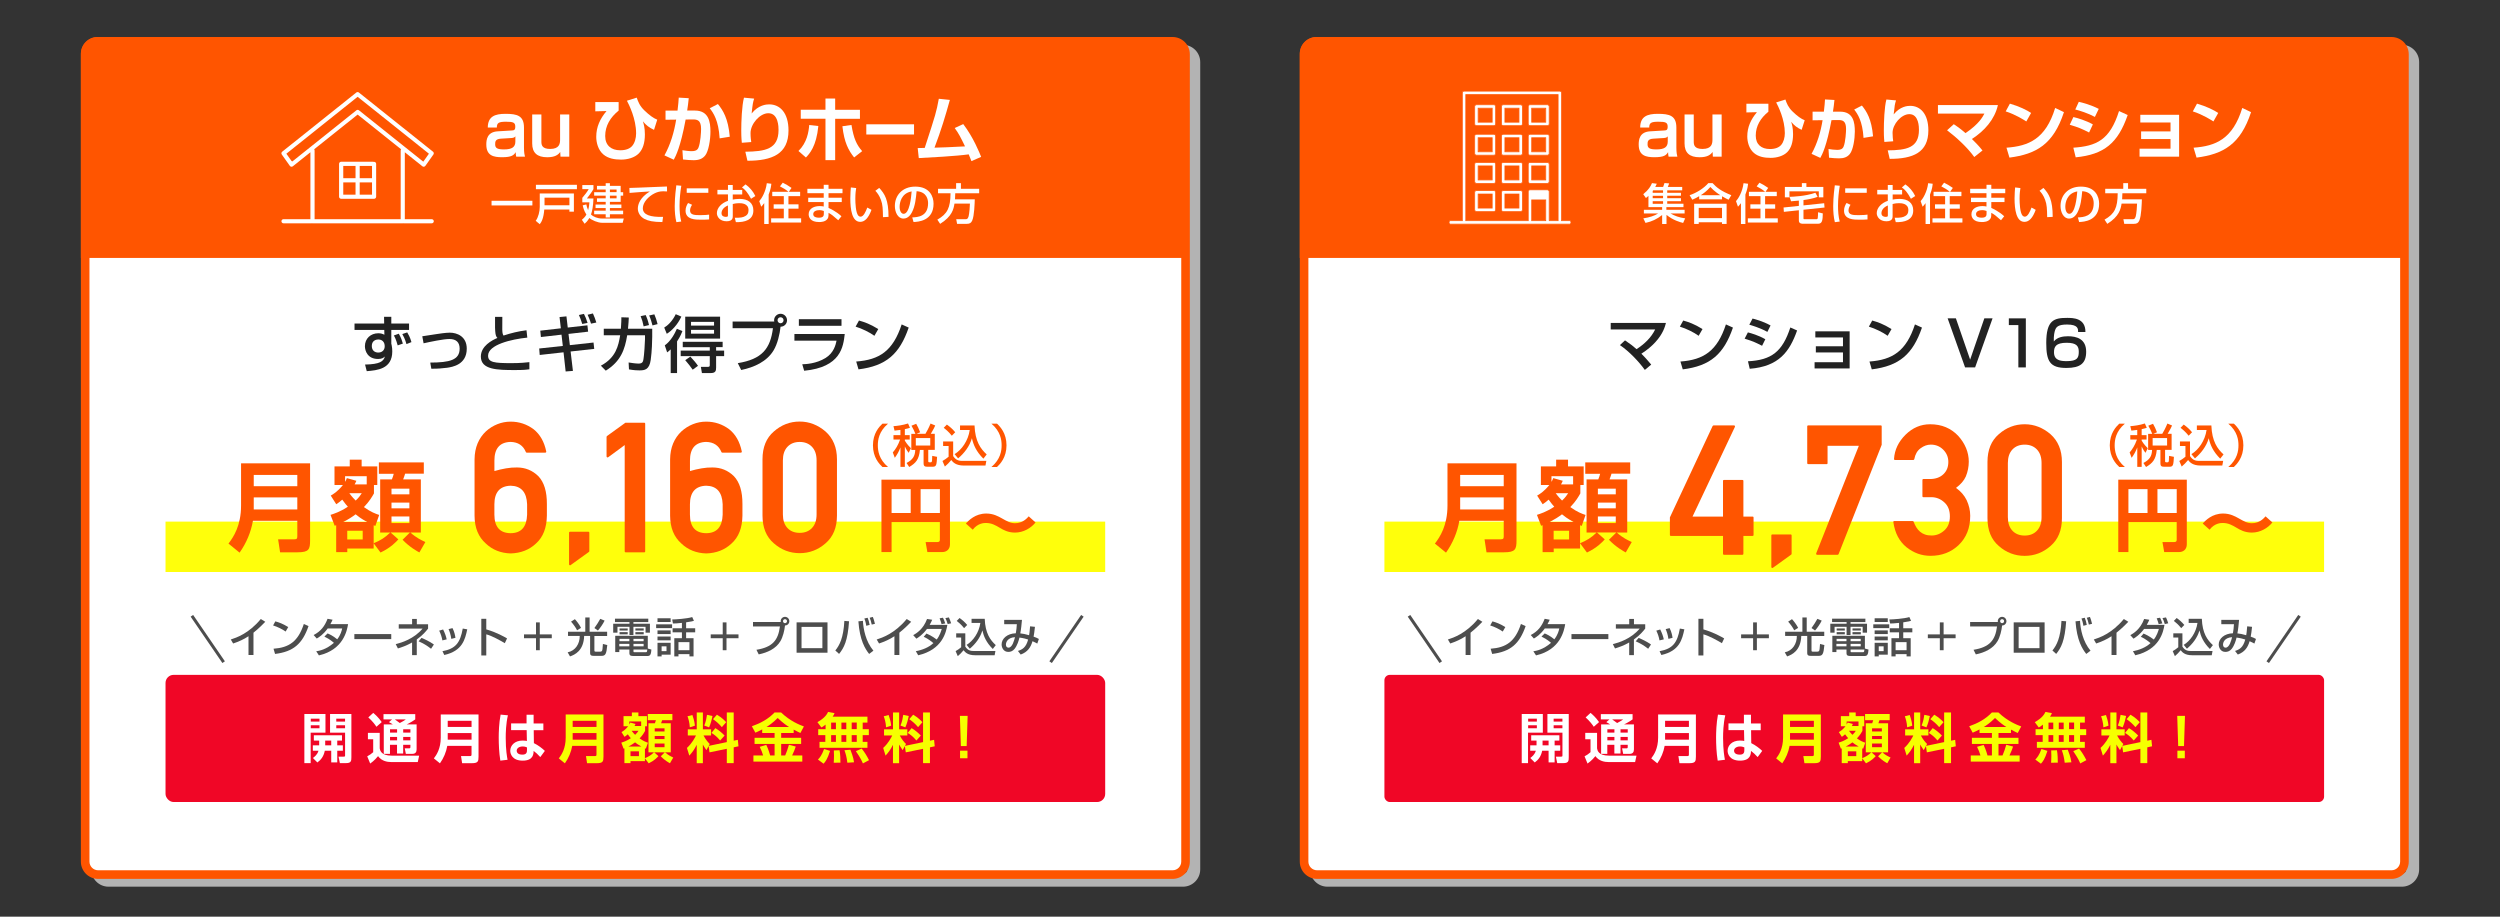 <?xml version="1.0" encoding="UTF-8"?>
<svg id="b" data-name="レイヤー 2" xmlns="http://www.w3.org/2000/svg" width="900" height="330" viewBox="0 0 900 330">
  <rect x="0" y="0" width="900" height="330" fill="#333333" stroke="none"/>
  <defs>
    <style>
      .c {
        fill: #4d4d4d;
      }

      .c, .d, .e, .f, .g, .h, .i, .j {
        stroke-width: 0px;
      }

      .d {
        fill: #222;
      }

      .k {
        stroke-width: .69px;
      }

      .k, .l, .m {
        fill: none;
      }

      .k, .m {
        stroke: #f50;
      }

      .e {
        fill: #f00626;
      }

      .f {
        fill: #b3b3b3;
      }

      .g {
        fill: #f6ff00;
      }

      .h {
        fill: #fff;
      }

      .i {
        fill: #f50;
      }

      .j {
        fill: #ffff0b;
      }

      .l {
        stroke: #4d4d4d;
        stroke-miterlimit: 10;
        stroke-width: 1.09px;
      }

      .m {
        stroke-width: .28px;
      }
    </style>
  </defs>
  <path class="f" d="m425.87,20.8c.85,0,1.55.69,1.55,1.55v290.64c0,.85-.69,1.55-1.55,1.55H39.07c-.85,0-1.55-.69-1.55-1.55V22.35c0-.85.69-1.55,1.55-1.55h386.79m0-4.67H39.07c-3.43,0-6.22,2.78-6.22,6.22v290.64c0,3.43,2.78,6.22,6.22,6.22h386.79c3.43,0,6.22-2.78,6.22-6.22V22.35c0-3.43-2.78-6.22-6.22-6.22h0Z"/>
  <g>
    <rect class="h" x="30.67" y="14.87" width="396.13" height="299.98" rx="4.67" ry="4.67"/>
    <path class="i" d="m422.13,16.42c1.72,0,3.12,1.4,3.12,3.12v290.64c0,1.72-1.4,3.12-3.12,3.12H35.33c-1.72,0-3.12-1.4-3.12-3.12V19.54c0-1.72,1.4-3.12,3.12-3.12h386.79m0-3.1H35.33c-3.43,0-6.22,2.78-6.22,6.22v290.64c0,3.43,2.78,6.22,6.22,6.22h386.79c3.43,0,6.22-2.78,6.22-6.22V19.54c0-3.43-2.78-6.22-6.22-6.22h0Z"/>
  </g>
  <path class="i" d="m426.37,92.85H29.12V19.29c0-3.3,2.67-5.97,5.97-5.97h385.31c3.3,0,5.97,2.67,5.97,5.97v73.55Z"/>
  <g>
    <g>
      <g>
        <path class="h" d="m155.42,78.56h-9.34v-23.03l5.76,4.6c.2.16.44.24.68.24.05,0,.1,0,.15-.01.3-.04.57-.21.74-.45l2.9-4.09c.33-.47.24-1.12-.21-1.48l-26.68-21.3c-.4-.32-.97-.32-1.37,0l-26.68,21.3c-.45.36-.54,1.01-.21,1.48l2.9,4.09c.17.25.44.41.74.45.3.04.6-.04.84-.23l5.76-4.6v23.03h-9.34c-.6,0-1.09.49-1.09,1.09s.49,1.09,1.09,1.09h10.08c.06,0,.12,0,.18-.02.06,0,.12.02.18.02h32.48c.06,0,.12,0,.18-.02.06,0,.12.02.18.02h10.08c.6,0,1.09-.49,1.09-1.09s-.49-1.09-1.09-1.09Zm-50.23-20.86l-1.63-2.3,25.19-20.11,25.19,20.11-1.63,2.3-22.87-18.26c-.2-.16-.44-.24-.68-.24s-.48.08-.68.24l-16.69,13.33-6.18,4.94Zm38.7,20.86h-30.29v-24.38c0-.12-.02-.24-.06-.35l15.21-12.14,15.21,12.14c-.04.11-.06.23-.06.35v24.38Z"/>
        <path class="h" d="m134.67,57.89h-11.86c-.6,0-1.09.49-1.09,1.09v5.86s0,.04,0,.06,0,.04,0,.06v5.86c0,.6.49,1.09,1.09,1.09h11.86c.6,0,1.09-.49,1.09-1.09v-11.83c0-.6-.49-1.09-1.09-1.09Zm-1.09,5.92h-3.74v-3.73h3.74v3.73Zm-5.93-3.73v3.73h-3.73v-3.73h3.73Zm-3.73,5.92h3.73v3.73h-3.73v-3.73Zm5.92,3.73v-3.73h3.74v3.73h-3.74Z"/>
      </g>
      <g>
        <path class="h" d="m155.42,78.56h-9.34v-23.03l5.76,4.6c.2.16.44.24.68.24.05,0,.1,0,.15-.01.3-.04.57-.21.74-.45l2.9-4.09c.33-.47.24-1.12-.21-1.48l-26.68-21.3c-.4-.32-.97-.32-1.37,0l-26.68,21.3c-.45.36-.54,1.01-.21,1.48l2.9,4.09c.17.25.44.41.74.45.3.04.6-.04.84-.23l5.76-4.6v23.03h-9.34c-.6,0-1.09.49-1.09,1.09s.49,1.09,1.09,1.09h10.08c.06,0,.12,0,.18-.02.06,0,.12.02.18.02h32.48c.06,0,.12,0,.18-.02.06,0,.12.02.18.02h10.08c.6,0,1.09-.49,1.09-1.09s-.49-1.09-1.09-1.09Zm-50.23-20.86l-1.63-2.3,25.19-20.11,25.19,20.11-1.63,2.3-22.87-18.26c-.2-.16-.44-.24-.68-.24s-.48.08-.68.24l-16.69,13.33-6.18,4.94Zm38.7,20.86h-30.29v-24.38c0-.12-.02-.24-.06-.35l15.21-12.14,15.21,12.14c-.04.11-.06.23-.06.35v24.38Z"/>
        <path class="h" d="m134.67,57.89h-11.86c-.6,0-1.09.49-1.09,1.09v5.86s0,.04,0,.06,0,.04,0,.06v5.86c0,.6.49,1.09,1.09,1.09h11.86c.6,0,1.09-.49,1.09-1.09v-11.83c0-.6-.49-1.09-1.09-1.09Zm-1.09,5.92h-3.74v-3.73h3.74v3.73Zm-5.93-3.73v3.73h-3.73v-3.73h3.73Zm-3.73,5.92h3.73v3.73h-3.73v-3.73Zm5.92,3.73v-3.73h3.74v3.73h-3.74Z"/>
      </g>
      <g>
        <path class="k" d="m155.42,78.56h-9.34v-23.03l5.76,4.6c.2.16.44.24.68.24.05,0,.1,0,.15-.01.3-.04.57-.21.74-.45l2.9-4.09c.33-.47.24-1.12-.21-1.48l-26.68-21.3c-.4-.32-.97-.32-1.37,0l-26.68,21.3c-.45.36-.54,1.01-.21,1.48l2.9,4.09c.17.25.44.41.74.45.3.04.6-.04.84-.23l5.76-4.6v23.03h-9.34c-.6,0-1.09.49-1.09,1.09s.49,1.09,1.09,1.09h10.08c.06,0,.12,0,.18-.02.06,0,.12.02.18.02h32.48c.06,0,.12,0,.18-.02.06,0,.12.02.18.02h10.08c.6,0,1.09-.49,1.09-1.09s-.49-1.09-1.09-1.09Zm-50.23-20.86l-1.63-2.3,25.19-20.11,25.19,20.11-1.63,2.3-22.87-18.26c-.2-.16-.44-.24-.68-.24s-.48.08-.68.24l-16.69,13.33-6.18,4.94Zm38.7,20.86h-30.29v-24.38c0-.12-.02-.24-.06-.35l15.21-12.14,15.21,12.14c-.04.11-.06.23-.06.35v24.38Z"/>
        <path class="k" d="m134.67,57.89h-11.86c-.6,0-1.09.49-1.09,1.09v5.86s0,.04,0,.06,0,.04,0,.06v5.86c0,.6.49,1.09,1.09,1.09h11.86c.6,0,1.09-.49,1.09-1.09v-11.83c0-.6-.49-1.09-1.09-1.09Zm-1.09,5.92h-3.74v-3.73h3.74v3.73Zm-5.93-3.73v3.73h-3.73v-3.73h3.73Zm-3.73,5.92h3.73v3.73h-3.73v-3.73Zm5.92,3.73v-3.73h3.74v3.73h-3.74Z"/>
      </g>
    </g>
    <g>
      <path class="h" d="m188.63,53.02c0,1.99.23,2.87.36,3.38h-3.16c-.13-.62-.16-.9-.18-1.63-.65,1.11-1.5,1.83-4.89,1.83-3.05,0-5.69-.52-5.69-4.57,0-1.6.21-4.52,4.09-4.75l5.12-.31c.67-.05,1.22-.08,1.22-1.34,0-1.52-.7-1.81-3.36-1.81s-3.28.46-3.28,2.09h-3.26c.03-4,2.56-4.93,6.36-4.93,4.22,0,6.67.65,6.67,4.96v7.07Zm-3.1-3.95c-.21.31-.54.57-1.42.62l-3.78.23c-2.02.13-2.07,1.08-2.07,2.04,0,1.37.78,1.83,3.21,1.83,2.85,0,4.06-.85,4.06-2.84v-1.88Z"/>
      <path class="h" d="m201.78,56.4l-.1-1.7c-.72,1.03-1.89,1.91-4.68,1.91-3.62,0-5.41-1.6-5.41-4.98v-10.43h3.31v9.84c0,1.16.26,2.58,3.16,2.58,3.36,0,3.57-1.96,3.57-3.38v-9.04h3.31v15.21h-3.16Z"/>
      <path class="h" d="m222.71,36.75v3.07c-3,2.43-4.84,5.45-4.84,9.14,0,3.38,2.15,5.14,5.41,5.14,2.09,0,3.47-.62,4.27-1.52.98-1.11,1.45-2.87,1.45-4.57,0-5.24-2.56-10.35-3.31-11.75l3.54-1.11c.49,1.45,1.06,2.97,2.72,4.57,1.84,1.78,3.31,2.84,4.66,3.36l-1.16,3.67c-1.78-.83-2.77-1.6-4.01-3.07.31,1.01.72,2.3.72,4.72,0,3.15-.78,5.4-2.2,6.84-1.5,1.52-4.01,2.22-6.36,2.22s-4.66-.39-6.39-1.86c-1.94-1.65-2.56-4.36-2.56-6.35,0-3.54,1.37-6.51,3.7-9.27l-4.04.1v-3.33h8.41Z"/>
      <path class="h" d="m247.95,35.33c-.18,1.68-.31,2.97-.57,4.47h2.77c5.02,0,5.61,4.1,5.61,7.59,0,2.87-.65,7.05-1.91,8.6-.96,1.19-2.25,1.68-4.14,1.68-1.06,0-2.53-.1-3.83-.26l-.21-3.33c1.01.15,2.28.34,3.36.34,1.16,0,1.97-.28,2.38-1.19.8-1.81.98-5.94.98-6.82,0-3.2-1.42-3.43-3.03-3.41l-2.53.03c-1.84,9.94-3.57,13.19-4.27,14.46l-3.36-1.55c2.2-3.98,3.49-8.39,4.22-12.88l-3.83.05v-3.3h4.32c.26-2.19.39-3.56.44-4.67l3.6.21Zm11.12,14.48c-.39-6.51-2.3-9.22-3.57-10.84l2.95-1.52c1.78,2.22,3.7,5.11,4.27,11.77l-3.65.59Z"/>
      <path class="h" d="m271.5,35.48c-.44,1.37-.54,1.86-.91,5.37,2.43-3.07,5.3-3.28,6.31-3.28,3.91,0,6.96,3.07,6.96,9.4,0,8.49-5.9,10.9-14.79,10.9l-.75-3.25c7.09-.08,11.95-.88,11.95-7.82,0-.98,0-6.04-3.67-6.04-3.05,0-6.41,3.85-6.41,7.15,0,1.6.16,2.5.26,3.23l-3.39.26c-.21-1.81-.21-3.79-.21-4.44,0-3.1.21-8.93.98-11.8l3.67.34Z"/>
      <path class="h" d="m287.44,54.36c3.05-2.97,3.67-6.76,3.88-9.35l3.28.36c-.7,7.33-3.18,9.99-4.47,11.33l-2.69-2.35Zm13.22-18.87v4.03h8.92v3.25h-8.92v14.87h-3.49v-14.9h-8.9v-3.23h8.9v-4.03h3.49Zm5.87,9.5c.8,4.96,1.89,7.18,3.85,9.42l-2.9,2.27c-2.04-2.58-3.54-5.32-4.22-11.23l3.26-.46Z"/>
      <path class="h" d="m329.05,44.75v3.67h-17.18v-3.67h17.18Z"/>
      <path class="h" d="m346.77,44.68c3.62,4.72,5.87,10.35,6.44,11.8l-3.49,1.52c-.31-.85-.47-1.24-.98-2.43-4.37.62-14.23,1.16-17.98,1.34l-.39-3.61c.41,0,2.02-.03,2.53-.05,4.03-12.39,4.16-12.81,5.07-17.69l3.98.41c-1.53,5.55-3.13,10.9-5.53,17.19,3.54-.08,4.29-.13,10.99-.46-1.6-3.3-2.22-4.57-3.72-6.61l3.08-1.42Z"/>
    </g>
    <g>
      <path class="h" d="m176.96,72.28h14.7v1.68h-14.7v-1.68Z"/>
      <path class="h" d="m194.31,69.64h12.29v6.56h-1.62v-.77h-9.04c-.25,3.15-.97,4.47-1.63,5.29l-1.46-1.22c.96-1.25,1.46-3.47,1.46-4.97v-4.88Zm13.38-1.52h-14.76v-1.58h14.76v1.58Zm-11.66,3.03v2.75h8.96v-2.75h-8.96Z"/>
      <path class="h" d="m211.08,73.58c.11.52.25,1.21.64,2.09.11-.39.33-1.11.47-2.82h-2.56v-1.63c.69-.77,1.89-2.34,2.31-3.14h-2.31v-1.46h4.01v1.46c-.46.91-1.95,2.85-2.36,3.36h2.36c-.08,2.75-.47,4.69-.88,5.77.82.82,2.36,1.46,3.94,1.46h7.86l-.39,1.54h-7.36c-1.62,0-3.79-.96-4.64-1.74-.72,1.22-1.24,1.68-1.71,2.09l-.99-1.43c.42-.36,1.08-.89,1.63-1.88-.88-1.35-1.15-2.54-1.32-3.33l1.29-.33Zm8.49-7.62v.96h3.87v2.26h.9v1.27h-.9v2.23h-3.87v.94h4.13v1.29h-4.13v.93h4.76v1.3h-4.76v1.15h-1.52v-1.15h-4.15v-1.3h4.15v-.93h-3.65v-1.29h3.65v-.94h-3.14v-1.27h3.14v-.96h-4.15v-1.27h4.15v-.94h-3.14v-1.32h3.14v-.96h1.52Zm0,2.27v.94h2.4v-.94h-2.4Zm0,2.21v.96h2.4v-.96h-2.4Z"/>
      <path class="h" d="m240.13,68.92c-.33-.03-.69-.06-1.37-.06-1.41,0-2.37.38-3.11.74-2.23,1.11-4.23,3.26-4.23,5.38,0,2.38,2.75,3.23,7.28,3.09l-.25,1.87c-3.38-.02-5.06-.41-6.49-1.15-1.41-.72-2.34-2.21-2.34-3.67,0-1.62.83-4.06,4.34-6.2-2.45.14-4.89.33-7.32.53l-.06-1.79c1.08,0,2.26-.06,3.35-.11,1.35-.06,8.57-.35,10.18-.41l.03,1.77Z"/>
      <path class="h" d="m245.27,66.86c-.39,2.4-.63,4.82-.63,7.25,0,1.88.13,3.83.6,5.65l-1.74.22c-.46-1.84-.6-3.78-.6-5.79,0-.85.03-3.36.58-7.48l1.79.16Zm3.87,6.87c-.35.55-.72,1.24-.72,2.04,0,1.68,1.78,1.68,3.76,1.68,1.6,0,2.51-.11,3.1-.19v1.74c-1.04.09-2.23.09-2.88.09-2.06,0-5.6,0-5.6-3.26,0-1.22.53-2.15.9-2.75l1.45.64Zm5.86-5.94v1.63h-7.78v-1.63h7.78Z"/>
      <path class="h" d="m262.06,66.6h1.73v1.77h3.41v1.63h-3.41v1.85c.49-.09,1.27-.25,2.47-.25,2.97,0,4.95,1.36,4.95,4.17,0,3.51-3.17,4.28-6.3,4.2l-.38-1.58c2.04.02,2.92-.09,3.82-.63.63-.36,1.12-.88,1.12-2.12,0-2.49-2.67-2.49-3.33-2.49-1.21,0-1.96.2-2.34.3v4.38c0,.53,0,1.83-2.23,1.83-2.5,0-3.49-1.71-3.49-2.92,0-1.98,1.76-3.7,3.99-4.44v-2.31h-3.8v-1.63h3.8v-1.77Zm0,7.36c-1.78.75-2.31,1.9-2.31,2.81,0,1.24,1.23,1.3,1.57,1.3.74,0,.74-.25.74-.55v-3.56Zm6.32-7.58c1.45,1,2.73,2.48,3.54,4.19l-1.54.99c-1.23-2.23-2.17-3.36-3.27-4.08l1.27-1.1Z"/>
      <path class="h" d="m275.12,73.12c-.52.71-.79.99-1.08,1.3l-.71-2.01c.85-.91,2.34-3.37,2.72-6.46l1.63.2c-.05.6-.17,1.9-.96,3.91v10.59h-1.6v-7.53Zm8.74-4.05c-.93-.8-1.98-1.43-3.08-1.98l1.01-1.32c1.02.49,2.17,1.18,3.16,1.88l-.97,1.41h4.07v1.55h-4.21v2.96h3.63v1.55h-3.63v3.48h4.57v1.52h-10.8v-1.52h4.56v-3.48h-3.65v-1.55h3.65v-2.96h-4.16v-1.55h5.86Z"/>
      <path class="h" d="m296.54,67.98v-1.44h1.73v1.44h5.03v1.58h-5.03v1.62h4.76v1.57h-4.76v2.1c.57.27,2.77,1.24,4.65,3l-1.15,1.44c-2.03-1.77-2.36-2.05-3.5-2.67v.31c0,1.11-.09,1.47-.35,1.83-.79,1.15-2.42,1.18-3.03,1.18-3.16,0-3.77-1.73-3.77-2.82,0-2.2,2.18-2.93,3.96-2.93.72,0,1.15.09,1.46.16v-1.6h-5.58v-1.57h5.58v-1.62h-5.88v-1.58h5.88Zm.03,7.97c-.42-.14-.91-.3-1.6-.3-.9,0-2.2.3-2.2,1.43,0,1.05,1.08,1.29,2.03,1.29,1.78,0,1.78-.89,1.78-1.54v-.88Z"/>
      <path class="h" d="m308.22,67.7c-.11.69-.3,1.87-.3,3.86,0,1.54.13,4.96,1.05,6.05.16.19.47.39.86.39,1.01,0,1.82-1.73,2.39-3.28l1.51.82c-1.07,2.92-2.39,4.33-4.05,4.33-2.97,0-3.57-4.47-3.57-8.42,0-1.76.14-3.23.2-3.97l1.9.22Zm9.65,10.48c-.05-2.95-.08-4.47-.74-6.24-.6-1.63-1.37-2.6-2.01-3.25l1.4-1.04c1.96,2.12,3.35,4.25,3.35,10.42l-2,.11Z"/>
      <path class="h" d="m328.4,78.27c1.87-.08,5.71-.25,5.71-5.11,0-1.24-.42-4.09-4.13-4.33-.25,2.6-.52,5.41-1.71,7.65-.27.49-1.19,2.21-3.02,2.21-2.06,0-3.1-2.35-3.1-4.55,0-3.78,2.67-6.96,7.34-6.96,5.22,0,6.59,3.58,6.59,6.15,0,6.23-5.58,6.53-7.21,6.6l-.46-1.66Zm-4.54-3.89c0,1.69.66,2.59,1.45,2.59,2.11,0,2.72-5.87,2.88-8.06-3.76.66-4.32,4.09-4.32,5.47Z"/>
      <path class="h" d="m343.61,73.3c-.31,1.93-.8,4.56-5.16,7.29l-1.01-1.52c3.61-2.04,4.71-4.25,4.75-9.49h-4.5v-1.6h6.51v-2.04h1.73v2.04h6.57v1.6h-8.61c-.02.55-.02,1.18-.09,2.18h7.12c-.05,1.47-.16,5.95-.93,7.65-.39.86-.85,1.18-2.03,1.18h-3.41l-.31-1.68h3.43c.28,0,.69,0,.97-.85.06-.2.41-1.38.53-4.77h-5.56Z"/>
    </g>
  </g>
  <g>
    <path class="d" d="m138.27,114.05h2.6v2.42h6.39v2.31h-6.39v4.93c0,.09.11.47.13.56.16.72.22,1.46.22,2.24,0,6.37-5.49,6.81-9.19,7.11l-.61-2.38c5.36-.11,6.64-1.14,7.15-2.91-.47.43-1.01.9-2.47.9-3.74,0-4.73-2.89-4.73-4.6,0-2.76,2.08-4.66,4.84-4.66,1.03,0,1.64.27,2.17.54l-.04-1.73h-10.71v-2.31h10.67l-.04-2.42Zm.22,10.42c0-.61-.34-2.26-2.33-2.26-.74,0-2.31.38-2.31,2.33,0,1.73,1.17,2.38,2.33,2.38,1.5,0,2.31-1.03,2.31-2.2v-.25Zm4.68-.13c-.63-2.29-1.1-3.09-1.39-3.56l1.79-.65c.85,1.5,1.21,2.65,1.46,3.56l-1.86.65Zm3.16-.47c-.47-1.75-1.21-3.12-1.5-3.61l1.77-.6c.29.49,1.08,1.79,1.52,3.5l-1.79.72Z"/>
    <path class="d" d="m154.89,130.53c6.97-.02,10.58-.92,10.58-5.02,0-2.26-1.23-3.47-3.68-3.47-2.15,0-6.97,1.03-9.3,1.55l-.47-2.53c.81-.09,4.35-.67,5.09-.78.69-.11,3.36-.52,4.82-.52,2.62,0,6.1,1.37,6.1,5.76,0,5.83-5.27,6.61-7.11,6.88-1.5.2-3.56.38-5.65.34l-.38-2.2Z"/>
    <path class="d" d="m180.84,114.08c-.02.67-.04,2.02-.02,4.64.02,1.43.29,1.84.45,2.08,2.71-.9,5.4-1.55,8.27-1.91l.29,2.65c-5.74.58-14.12,2.56-14.12,6.5,0,2.44,2.26,2.69,8.41,2.69,3.23,0,5.25-.22,6.46-.36v2.58c-.72.11-1.93.27-5.16.27-6.41,0-12.31-.11-12.31-4.86,0-3.79,3.99-5.87,5.96-6.7-.63-.72-.96-1.1-.85-7.58h2.62Z"/>
    <path class="d" d="m201.41,114.14l2.51-.25.47,4.03,7.08-.81.25,2.29-7.06.81.49,4.04,8.52-.94.25,2.29-8.5.94.83,6.99-2.62.2-.76-6.9-8.58.96-.18-2.33,8.5-.92-.47-4.06-7.42.85-.22-2.29,7.4-.85-.47-4.06Zm8.2,2.49c-.52-1.61-.69-2.11-1.21-3.23l1.82-.4c.54,1.08.85,1.82,1.3,3.25l-1.91.38Zm3.16-.11c-.43-1.46-1.05-2.82-1.23-3.21l1.91-.47c.47,1.05.9,2.11,1.23,3.27l-1.91.4Z"/>
    <path class="d" d="m234.8,118.34v2.94c0,1.12-.11,5.33-.54,8.27-.49,3.52-2.13,3.79-4.06,3.79-.72,0-2.02-.04-3.77-.36l-.13-2.49c.78.13,2.51.4,3.61.4,1.41,0,1.59-.74,1.73-1.57.25-1.34.56-6.12.56-7.22v-1.41h-6.41c-.83,5.11-2.29,9.39-7.71,12.75l-1.77-1.79c5.42-2.89,6.32-7.15,6.95-10.96h-5.9v-2.35h6.16c.16-2.11.18-3.38.18-4.12l2.67.09c-.04.99-.11,2.24-.29,4.03h8.72Zm-3.09-.85c-.31-1.57-.56-2.35-1.08-3.68l1.84-.38c.36.83.78,1.86,1.17,3.59l-1.93.47Zm3.18-.34c-.22-.83-.58-2.22-1.19-3.59l1.86-.4c.52,1.23.78,1.97,1.17,3.52l-1.84.47Z"/>
    <path class="d" d="m239.12,117.93c1.19-.69,2.94-2.29,4.15-4.82l2.02.87c-1.32,2.87-3.45,5.11-5.25,6.19l-.92-2.24Zm6.55,1.26c-.25.63-.67,1.82-1.93,3.72v11.39h-2.29v-8.52c-.69.65-.94.83-1.28,1.08l-.85-2.53c2.22-1.59,3.63-4.3,4.35-5.98l2,.85Zm14.48,3.86v1.93h-2.35v1.23h2.89v2h-2.89v4.1c0,1.21-.2,2-2.02,2h-3.09l-.38-2.24h2.56c.63,0,.65-.27.65-.78v-3.07h-10.47v-2h10.47v-1.23h-9.73v-1.93h14.37Zm-.92-9.06v7.91h-12.55v-7.91h12.55Zm-9.86,19.1c-.56-.83-1.84-2.49-2.69-3.43l1.84-1.28c1.25,1.37,1.86,2.02,2.76,3.32l-1.91,1.39Zm-.6-17.21v1.34h8.29v-1.34h-8.29Zm0,2.87v1.37h8.29v-1.37h-8.29Z"/>
    <path class="d" d="m265.6,130.73c8.7-1.41,11.72-5.16,12.66-12.57h-14.52v-2.4h15c-.02-.11-.07-.25-.07-.47,0-1.28,1.05-2.33,2.33-2.33s2.33,1.05,2.33,2.33c0,1.21-.92,2.31-2.33,2.33-.27,2.69-1.14,6.23-2.47,8.45-2.44,4.1-7.02,6.16-11.7,7.13l-1.23-2.47Zm14.32-15.44c0,.61.49,1.08,1.08,1.08s1.08-.47,1.08-1.08-.47-1.08-1.08-1.08-1.08.47-1.08,1.08Z"/>
    <path class="d" d="m304.11,120.22c-.54,4.66-1.41,11.97-14.61,13.25l-.69-2.33c1.28-.04,5.02-.2,8.38-2.26,2.98-1.84,3.65-4.73,3.97-6.25h-15.17v-2.4h18.13Zm-1.17-5.31v2.38h-15.35v-2.38h15.35Z"/>
    <path class="d" d="m314.79,120.89c-1.68-1.23-4.46-2.6-6.77-3.3l1.21-2.2c1.97.56,3.92,1.21,6.95,3.07l-1.39,2.42Zm-6.55,9.26c8.38-.61,13.25-3.83,16.36-13.36l2.53,1.14c-3.29,9.57-8.14,13.81-18.07,15.04l-.83-2.82Z"/>
  </g>
  <rect class="j" x="59.59" y="187.78" width="338.28" height="18.14"/>
  <rect class="j" x="498.39" y="187.78" width="338.28" height="18.14"/>
  <path class="f" d="m864.67,20.8c.85,0,1.55.69,1.55,1.55v290.64c0,.85-.69,1.55-1.55,1.55h-386.79c-.85,0-1.55-.69-1.55-1.55V22.35c0-.85.69-1.55,1.55-1.55h386.79m0-4.67h-386.79c-3.43,0-6.22,2.78-6.22,6.22v290.64c0,3.43,2.78,6.22,6.22,6.22h386.79c3.43,0,6.22-2.78,6.22-6.22V22.35c0-3.43-2.78-6.22-6.22-6.22h0Z"/>
  <g>
    <rect class="h" x="469.47" y="14.87" width="396.13" height="299.98" rx="4.67" ry="4.67"/>
    <path class="i" d="m860.93,16.42c1.72,0,3.12,1.4,3.12,3.12v290.64c0,1.72-1.4,3.12-3.12,3.12h-386.79c-1.72,0-3.12-1.4-3.12-3.12V19.54c0-1.72,1.4-3.12,3.12-3.12h386.79m0-3.1h-386.79c-3.43,0-6.22,2.78-6.22,6.22v290.64c0,3.43,2.78,6.22,6.22,6.22h386.79c3.43,0,6.22-2.78,6.22-6.22V19.54c0-3.43-2.78-6.22-6.22-6.22h0Z"/>
  </g>
  <g>
    <g>
      <path class="i" d="m107.03,187.48h-15.97c-.71,4.07-2.37,8.04-4.81,11.47l-4-3.26c1.77-2.3,4.53-6.41,4.53-13.7v-15.19h24.85v27.75c0,3.19-.39,4.28-4.5,4.28h-6.3l-.71-4.67h5.81c1.06,0,1.1-.39,1.1-1.24v-5.45Zm-15.68-12.46h15.68v-4.04h-15.68v4.04Zm0,8.39h15.68v-4.35h-15.68v4.35Z"/>
      <path class="i" d="m118.96,185.36c1.2-.39,3.43-1.06,6.27-2.94-.46-.53-1.1-1.24-2.02-2.55-.96.81-1.49,1.24-2.16,1.66l-1.98-3.12c.74-.42,2.37-1.31,4.39-3.82h-3.04v-6.69h5.49v-2.41h4.28v2.41h5.63v6.69h-1.2v3.04c-.57,1.03-1.59,2.83-3.61,4.92,2.51,1.81,4.14,2.37,5.49,2.83l-1.38,3.96c-.35-.14-.42-.18-.6-.25v6.48c2.44-1.03,4.04-1.98,5.95-3.86h-3.61v-19.12h4.21c.28-.64.57-1.52.67-2.02h-5.35v-4.11h16.18v4.07h-6.73c-.25.78-.32,1.06-.71,2.05h6.37v19.12h-3.79c2.19,1.95,4.11,2.83,5.42,3.43l-2.16,3.75c-.71-.39-3.5-1.88-6.05-4.57l2.65-2.62h-6.97l2.8,2.48c-.78.88-2.69,2.97-6.41,4.74l-2.48-3.33v1.88h-9.49v1.31h-4v-9.7q-.25.11-.53.21l-1.52-3.96Zm13.2,2.55c-2.27-1.24-3.36-2.12-4.14-2.76-1.31.99-2.65,1.84-4.43,2.76h8.57Zm-.14-13.52v-2.97h-7.79v2.05c.28-.5.39-.67.64-1.35l3.43.96c-.28.67-.39.85-.64,1.31h4.35Zm-7.01,16.67v3.15h5.56v-3.15h-5.56Zm.74-13.52c1.06,1.45,1.77,2.12,2.3,2.66,1.17-1.1,1.66-1.84,2.19-2.66h-4.5Zm15.19-1.63v2.05h6.44v-2.05h-6.44Zm0,5.03v2.05h6.44v-2.05h-6.44Zm0,4.99v2.37h6.44v-2.37h-6.44Z"/>
    </g>
    <g>
      <g>
        <path class="i" d="m319.69,152.52c-3.31,2.82-3.67,5.89-3.67,7.8s.36,4.99,3.67,7.8h-2.01c-1.17-1.1-3.42-3.46-3.42-7.8s2.26-6.7,3.42-7.8h2.01Z"/>
        <path class="i" d="m324.15,154.76c-.68.12-1.28.18-2.12.26l-.38-1.6c1.37-.1,3.41-.36,5.24-.97l.69,1.55c-.49.16-.87.3-1.84.49v2.17h1.76v1.58h-1.76v.4c.82,1.37,1.7,2.22,2.19,2.72l-.82,1.66c-.4-.53-.77-1.02-1.37-2.31v7.36h-1.58v-7c-.59,1.55-1.15,2.5-2.03,3.75l-.72-1.94c.99-1.14,1.89-2.57,2.63-4.64h-2.39v-1.58h2.5v-1.91Zm5.38,1.4c-.3-.77-.77-1.86-1.4-2.91l1.7-.69c.59.99.92,1.79,1.42,3.06l-1.3.54h3.21c.4-.69,1.17-2.02,1.84-3.69l1.68.71c-.21.48-.59,1.35-1.58,2.98h1.42v5.8h-2.35v4.12c0,.31.21.35.49.35h.35c.23,0,.3-.02.41-.2.13-.23.13-.43.18-2.12l1.75.35c-.18,2.85-.21,3.56-1.55,3.56h-1.98c-.82,0-1.33-.13-1.33-1.25v-4.79h-1.32c-.33,3.49-1.5,4.73-3.85,6.14l-.96-1.45c2.19-1.15,3.05-2.4,3.13-4.69h-1.42v-5.8h1.47Zm.16,1.55v2.68h5.2v-2.68h-5.2Z"/>
        <path class="i" d="m339.52,158.92h3.62v5.27c1.09,1.73,2.47,1.73,3.49,1.73h8.45l-.31,1.68h-7.75c-3,0-4-1.27-4.56-1.99-.68.84-1.58,1.76-2.31,2.35l-.86-2.01c.79-.44,1.5-.94,2.21-1.53v-3.85h-1.98v-1.65Zm1.35-6.08c1.19.86,2.04,1.6,3.01,2.77l-1.23,1.25c-1.1-1.42-2.37-2.44-2.91-2.86l1.14-1.15Zm2.78,10.65c2.54-1.52,4.91-4.82,5.45-8.69h-3.49v-1.63h5.22c.21,5.75,2.22,8.46,4.38,10.42l-1.19,1.53c-2.6-2.58-3.61-5.02-4.13-7.36-.86,2.98-2.78,5.4-4.97,7.26l-1.27-1.53Z"/>
        <path class="i" d="m356.91,168.12c3.31-2.82,3.67-5.89,3.67-7.8s-.36-4.99-3.67-7.8h2.01c1.17,1.1,3.42,3.46,3.42,7.8s-2.26,6.7-3.42,7.8h-2.01Z"/>
      </g>
      <path class="i" d="m338.36,187.95h-17.39v10.79h-3.65v-26.07h24.67v23.3c0,1.8-1.26,2.77-2.74,2.77h-5.4l-.63-3.6h4.25c.74,0,.88-.37.88-.83v-6.37Zm-17.39-3.28h6.88v-8.59h-6.88v8.59Zm10.45,0h6.94v-8.59h-6.94v8.59Z"/>
      <path class="i" d="m372.8,188.08c-1.61,2.01-4.35,3.65-7.4,3.65-2.53,0-4.22-.98-5.36-1.66-1.74-1.03-3.07-1.8-5.14-1.8-.54,0-2.88,0-4.71,2.42l-2.48-2.23c1.03-1.09,3.35-3.59,7.37-3.59,2.5,0,4.3,1.01,5.52,1.69,2.01,1.14,3.18,1.8,4.82,1.8,2.77,0,4.33-1.82,4.92-2.48l2.45,2.2Z"/>
    </g>
    <g>
      <path class="i" d="m170.84,165.37c.02-2.15.39-4.06,1.09-5.74.71-1.68,1.71-3.13,2.99-4.33,1.22-1.12,2.6-1.98,4.12-2.59,1.52-.61,3.12-.92,4.79-.92,3.05,0,5.8.91,8.27,2.74,2.32,1.85,3.83,4.51,4.54,7.98.04.13.02.24-.06.32-.09.09-.19.13-.32.13h-6.6c-.17,0-.29-.08-.35-.23-.97-2.36-2.8-3.57-5.5-3.64-3.88.11-5.82,2.34-5.82,6.69v3.8c1.39-.41,2.78-.73,4.17-.97,1.38-.24,2.7-.34,3.94-.32,3,0,5.58,1.05,7.72,3.15,2.06,2.17,3.08,5.5,3.06,10.01v4.18c-.06,4.4-1.37,7.75-3.93,10.04-2.4,2.27-5.44,3.46-9.11,3.57-3.56-.11-6.53-1.29-8.91-3.54-2.7-2.36-4.07-5.71-4.09-10.04v-20.31Zm7.14,19.92c.02,4.4,1.97,6.62,5.86,6.66,3.8-.02,5.77-2.24,5.92-6.66v-3.77c-.17-4.35-2.15-6.58-5.92-6.66-3.88.11-5.84,2.33-5.86,6.66v3.77Z"/>
      <path class="i" d="m205.44,203.44c-.13.09-.26.1-.39.03-.13-.06-.19-.18-.19-.35v-11.3c0-.26.13-.39.39-.39h6.56c.24,0,.35.13.35.39v6.53c0,.13-.04.24-.13.32l-6.6,4.76Z"/>
      <path class="i" d="m225.28,198.84c-.26,0-.39-.13-.39-.39v-38.23c-.99.73-1.97,1.46-2.96,2.2s-1.97,1.46-2.96,2.17c-.15.11-.29.12-.42.05s-.19-.2-.19-.37v-6.98s.02-.1.05-.16c.03-.06.07-.12.11-.16l6.63-4.79h6.73c.26,0,.39.13.39.39v45.89c0,.26-.13.39-.39.39h-6.6Z"/>
      <path class="i" d="m241.24,165.37c.02-2.15.39-4.06,1.09-5.74.71-1.68,1.71-3.13,2.99-4.33,1.22-1.12,2.6-1.98,4.12-2.59,1.52-.61,3.12-.92,4.79-.92,3.05,0,5.8.91,8.27,2.74,2.32,1.85,3.83,4.51,4.54,7.98.04.13.02.24-.06.32-.09.09-.19.13-.32.13h-6.6c-.17,0-.29-.08-.35-.23-.97-2.36-2.8-3.57-5.5-3.64-3.88.11-5.82,2.34-5.82,6.69v3.8c1.39-.41,2.78-.73,4.17-.97,1.38-.24,2.7-.34,3.94-.32,3,0,5.58,1.05,7.72,3.15,2.06,2.17,3.08,5.5,3.06,10.01v4.18c-.06,4.4-1.37,7.75-3.93,10.04-2.4,2.27-5.44,3.46-9.11,3.57-3.56-.11-6.53-1.29-8.91-3.54-2.7-2.36-4.07-5.71-4.09-10.04v-20.31Zm7.14,19.92c.02,4.4,1.97,6.62,5.86,6.66,3.8-.02,5.77-2.24,5.92-6.66v-3.77c-.17-4.35-2.15-6.58-5.92-6.66-3.88.11-5.84,2.33-5.86,6.66v3.77Z"/>
      <path class="i" d="m274.5,165.34c0-4.33,1.36-7.67,4.09-10.01,2.7-2.38,5.8-3.57,9.3-3.57,1.74,0,3.38.31,4.94.92,1.56.61,3.01,1.5,4.36,2.66,1.35,1.2,2.38,2.63,3.07,4.3.7,1.66,1.05,3.57,1.05,5.71v20.24c0,4.31-1.37,7.65-4.12,10.01-2.7,2.36-5.8,3.54-9.3,3.54s-6.6-1.18-9.3-3.54c-2.73-2.34-4.09-5.67-4.09-10.01v-20.24Zm19.47.39c0-2.08-.55-3.71-1.66-4.88s-2.58-1.75-4.42-1.75-3.31.58-4.41,1.75-1.64,2.79-1.64,4.88v19.47c0,2.1.55,3.73,1.64,4.89,1.09,1.16,2.56,1.74,4.41,1.74s3.32-.58,4.42-1.74c1.1-1.16,1.66-2.79,1.66-4.89v-19.47Z"/>
    </g>
  </g>
  <rect class="e" x="59.59" y="242.95" width="338.28" height="45.78" rx="2.91" ry="2.91"/>
  <g>
    <path class="h" d="m109.57,257.05h7.6v6.71h-5.33v10.97h-2.27v-17.67Zm2.31,1.67v1.05h3.14v-1.05h-3.14Zm0,2.38v1.07h3.14v-1.07h-3.14Zm3.02,7.23v-1.71h-1.92v-1.92h10.14v1.92h-1.71v1.71h2.02v1.94h-2.02v4.19h-2.17v-4.19h-2.31c-.43,2.13-1.43,3.29-2.67,4.22l-1.61-1.61c.58-.45,1.61-1.2,2-2.62h-2.03v-1.94h2.29Zm4.34,0v-1.71h-2.17v1.71h2.17Zm-.41-11.28h7.67v15.54c0,1.34-.08,2.13-1.9,2.13h-2.25l-.48-2.33h1.8c.46,0,.56-.04.56-.46v-8.18h-5.41v-6.71Zm2.23,1.67v1.05h3.16v-1.05h-3.16Zm0,2.38v1.07h3.16v-1.07h-3.16Z"/>
    <path class="h" d="m132.46,263.83h4.24v5.58c.12.7.47,2.62,4.26,2.62h9.94l-.5,2.31h-9.57c-1.41,0-3.41-.33-4.73-2.13-.27.35-1.36,1.65-2.83,2.67l-1.07-2.6c.79-.39,1.53-.93,2.15-1.49v-4.65h-1.9v-2.31Zm1.9-7.19c.66.56,1.86,1.57,3.06,3.31l-1.9,1.69c-.52-.79-1.45-2.05-2.93-3.37l1.76-1.63Zm6.82,2.35h-3.12v-1.9h11.43v1.9c-.48.33-1.57,1.1-3.08,1.8h3.57v8.97c0,.93-.37,1.63-1.55,1.63h-2.33l-.39-1.98h1.57c.39,0,.46-.17.46-.52v-.76h-2.6v3.14h-2.21v-3.14h-2.54v3.26h-2.23v-10.6h3.27c-.47-.31-.74-.48-1.4-.83l1.12-.97Zm-.77,3.55v1.2h2.54v-1.2h-2.54Zm0,2.75v1.22h2.54v-1.22h-2.54Zm1.74-6.3c.56.39,1.42,1.01,1.78,1.3,1.41-.72,1.72-.97,2.15-1.3h-3.93Zm3,3.55v1.2h2.6v-1.2h-2.6Zm0,2.75v1.22h2.6v-1.22h-2.6Z"/>
    <path class="h" d="m169.76,268.52h-8.74c-.39,2.23-1.3,4.4-2.64,6.28l-2.19-1.78c.97-1.26,2.48-3.51,2.48-7.5v-8.31h13.6v15.19c0,1.74-.21,2.35-2.46,2.35h-3.45l-.39-2.56h3.18c.58,0,.6-.21.6-.68v-2.98Zm-8.58-6.82h8.58v-2.21h-8.58v2.21Zm0,4.59h8.58v-2.38h-8.58v2.38Z"/>
    <path class="h" d="m182.85,257.51c-.72,3.02-.79,6.41-.79,8.12,0,4.4.48,6.9.66,7.89l-2.6.31c-.46-2.87-.58-5.77-.58-8.37,0-1.59.08-5.12.68-8.2l2.64.25Zm6.71,2.93v-3.14h2.54v3.14h3.51v2.42h-3.47l.06,4.67c1.49.7,3.12,1.96,3.95,2.79l-1.65,2.23c-.95-1.05-1.53-1.57-2.4-2.23-.02,1.07-.08,3.51-3.93,3.51s-4.48-2.52-4.48-3.55c0-1.88,1.55-3.68,4.44-3.68.85,0,1.3.1,1.55.15l-.08-3.9h-5.6v-2.42h5.56Zm.15,8.62c-.37-.15-.81-.33-1.53-.33-1.38,0-2.17.7-2.17,1.53,0,.41.21,1.41,2.05,1.41,1.63,0,1.65-.99,1.65-1.76v-.85Z"/>
    <path class="g" d="m214.74,268.52h-8.74c-.39,2.23-1.3,4.4-2.64,6.28l-2.19-1.78c.97-1.26,2.48-3.51,2.48-7.5v-8.31h13.6v15.19c0,1.74-.21,2.35-2.46,2.35h-3.45l-.39-2.56h3.18c.58,0,.6-.21.6-.68v-2.98Zm-8.58-6.82h8.58v-2.21h-8.58v2.21Zm0,4.59h8.58v-2.38h-8.58v2.38Z"/>
    <path class="g" d="m223.67,267.36c.66-.21,1.88-.58,3.43-1.61-.25-.29-.6-.68-1.1-1.4-.52.45-.81.68-1.18.91l-1.08-1.71c.41-.23,1.3-.72,2.4-2.09h-1.67v-3.66h3v-1.32h2.35v1.32h3.08v3.66h-.66v1.67c-.31.56-.87,1.55-1.98,2.69,1.38.99,2.27,1.3,3,1.55l-.76,2.17c-.19-.08-.23-.1-.33-.14v3.55c1.34-.56,2.21-1.08,3.26-2.11h-1.98v-10.46h2.31c.15-.35.31-.83.37-1.1h-2.93v-2.25h8.86v2.23h-3.68c-.14.43-.17.58-.39,1.12h3.49v10.46h-2.07c1.2,1.07,2.25,1.55,2.96,1.88l-1.18,2.05c-.39-.21-1.92-1.03-3.31-2.5l1.45-1.43h-3.82l1.53,1.36c-.43.48-1.47,1.63-3.51,2.6l-1.36-1.82v1.03h-5.19v.72h-2.19v-5.31q-.14.06-.29.12l-.83-2.17Zm7.23,1.4c-1.24-.68-1.84-1.16-2.27-1.51-.72.54-1.45,1.01-2.42,1.51h4.69Zm-.08-7.4v-1.63h-4.26v1.12c.16-.27.21-.37.35-.74l1.88.52c-.15.37-.21.47-.35.72h2.38Zm-3.84,9.13v1.72h3.04v-1.72h-3.04Zm.41-7.4c.58.79.97,1.16,1.26,1.45.64-.6.91-1.01,1.2-1.45h-2.46Zm8.31-.89v1.12h3.53v-1.12h-3.53Zm0,2.75v1.12h3.53v-1.12h-3.53Zm0,2.73v1.3h3.53v-1.3h-3.53Z"/>
    <path class="g" d="m255.09,268.6l-.78,1.45c-.7-.95-1.16-1.82-1.28-2.03v6.74h-2.21v-6.63c-.89,1.8-1.69,2.81-2.67,3.9l-.85-2.77c1.88-1.72,2.87-3.7,3.26-4.5h-2.95v-2.19h3.22v-6.07h2.21v6.07h2.95v2.19h-2.73c.87,1.67,1.71,2.52,2.25,3.08l-.37.68,6.51-1.36v-10.68h2.48v10.17l1.49-.31.23,2.33-1.72.37v5.7h-2.48v-5.17l-6.22,1.28-.33-2.25Zm-5.83-11.2c.21.62.76,2.13.91,3.84l-1.84.6c-.08-1.74-.5-3.06-.83-3.99l1.76-.45Zm7.25.37c-.19,1.03-.7,2.91-1.24,4.09l-1.74-.66c.6-1.45.87-2.96.99-3.86l2,.43Zm1.03,4.36c1.24.74,2.35,1.67,3.31,2.67l-1.59,1.78c-1.3-1.55-2.36-2.25-3.14-2.73l1.41-1.72Zm.56-4.83c1.82,1.07,2.79,2.11,3.33,2.69l-1.57,1.78c-1.03-1.22-2-2.05-3.18-2.87l1.41-1.61Z"/>
    <path class="g" d="m274.39,262.59c-1.03.54-1.76.87-2.46,1.18l-1.26-2.31c3.06-1.09,5.81-2.5,8.18-4.98h2.33c3.29,3.16,6.78,4.52,8.22,5.04l-1.26,2.36c-.5-.23-1.05-.48-2.42-1.22v1.22h-4.5v1.74h7.19v2.19h-7.19v4.15h1.45c.6-1.41.85-2.17,1.34-3.84l2.46.64c-.29.85-.62,1.8-1.3,3.2h3.66v2.21h-17.6v-2.21h3.49c-.31-1.08-.64-1.88-1.22-3.1l2.36-.7c.81,1.59,1.36,3.64,1.4,3.8h1.59v-4.15h-7.21v-2.19h7.21v-1.74h-4.46v-1.3Zm9.67-.87c-.91-.58-2.07-1.34-4.09-3.24-1.78,1.78-3.27,2.77-4.03,3.24h8.12Z"/>
    <path class="g" d="m297.21,260.86c-.78.64-1.07.79-1.51,1.03l-1.43-1.92c2.71-1.49,3.49-2.93,3.84-3.68l2.33.45c-.16.39-.25.62-.68,1.26h12.52v2.13h-1.71v2.38h2.21v2.15h-2.21v2.42h1.71v2.13h-17.25v-2.13h2.09v-2.42h-2.56v-2.15h2.65v-1.65Zm1.61,9.46c-.91,2.93-1.67,3.91-2.34,4.61l-2.02-1.49c.58-.58,1.43-1.57,2.21-3.8l2.15.68Zm.39-10.19v2.38h1.72v-2.38h-1.72Zm0,4.53v2.42h1.72v-2.42h-1.72Zm3.04,5.43c.25,1.3.33,3.51.31,4.46l-2.42.04c.04-.64.1-1.4.1-2.52,0-.87-.02-1.49-.06-1.92l2.07-.06Zm.66-9.96v2.38h1.76v-2.38h-1.76Zm0,4.53v2.42h1.76v-2.42h-1.76Zm3.24,5.25c.15.39,1.14,2.85,1.3,4.52l-2.4.15c-.27-2.09-.54-3.08-1.05-4.5l2.15-.17Zm.46-9.79v2.38h1.82v-2.38h-1.82Zm0,4.53v2.42h1.82v-2.42h-1.82Zm3.6,4.84c1.07,1.34,1.72,2.4,2.64,4.17l-2.21,1.18c-.25-.62-.72-1.78-2.52-4.42l2.09-.93Z"/>
    <path class="g" d="m325.74,268.6l-.78,1.45c-.7-.95-1.16-1.82-1.28-2.03v6.74h-2.21v-6.63c-.89,1.8-1.69,2.81-2.67,3.9l-.85-2.77c1.88-1.72,2.87-3.7,3.26-4.5h-2.95v-2.19h3.22v-6.07h2.21v6.07h2.95v2.19h-2.73c.87,1.67,1.71,2.52,2.25,3.08l-.37.68,6.51-1.36v-10.68h2.48v10.17l1.49-.31.23,2.33-1.72.37v5.7h-2.48v-5.17l-6.22,1.28-.33-2.25Zm-5.83-11.2c.21.62.76,2.13.91,3.84l-1.84.6c-.08-1.74-.5-3.06-.83-3.99l1.76-.45Zm7.25.37c-.19,1.03-.7,2.91-1.24,4.09l-1.74-.66c.6-1.45.87-2.96.99-3.86l2,.43Zm1.03,4.36c1.24.74,2.35,1.67,3.31,2.67l-1.59,1.78c-1.3-1.55-2.36-2.25-3.14-2.73l1.41-1.72Zm.56-4.83c1.82,1.07,2.79,2.11,3.33,2.69l-1.57,1.78c-1.03-1.22-2-2.05-3.18-2.87l1.41-1.61Z"/>
    <path class="g" d="m348.35,257.71l-.35,10.87h-2.09l-.35-10.87h2.79Zm-.06,12.54v2.73h-2.67v-2.73h2.67Z"/>
  </g>
  <path class="i" d="m865.17,92.85h-397.25V19.29c0-3.3,2.67-5.97,5.97-5.97h385.31c3.3,0,5.97,2.67,5.97,5.97v73.55Z"/>
  <g>
    <path class="d" d="m592.14,133.17c-2.13-2.98-5.63-6.66-8.97-8.94l1.84-1.7c1.95,1.3,3.12,2.24,4.15,3.16,2.78-1.79,5.25-4.1,6.7-7.08h-16v-2.35h19.88c-.31,1.19-.99,3.88-3.86,6.97-1.19,1.3-2.89,2.78-4.98,4.1,1.64,1.64,2.78,3.03,3.54,3.92l-2.31,1.93Z"/>
    <path class="d" d="m611.52,120.89c-1.68-1.23-4.46-2.6-6.77-3.3l1.21-2.2c1.97.56,3.92,1.21,6.95,3.07l-1.39,2.42Zm-6.55,9.26c8.38-.61,13.25-3.83,16.36-13.36l2.53,1.14c-3.29,9.57-8.14,13.81-18.07,15.04l-.83-2.82Z"/>
    <path class="d" d="m634.35,124.48c-2.94-1.46-3-1.5-6.28-2.56l1.17-2.26c1.08.27,3.86,1.05,6.28,2.47l-1.17,2.35Zm-5.07,5.58c8.45-.43,12.4-3.45,15.24-12.17l2.44,1.08c-2.73,7.67-6.57,12.96-17.06,13.79l-.63-2.69Zm6.97-10.58c-2.73-1.52-5.78-2.38-6.5-2.58l1.17-2.22c.76.2,3.63.9,6.48,2.49l-1.14,2.31Z"/>
    <path class="d" d="m665.87,119.28v13.36h-12.62v-2.24h10.22v-3.52h-9.77v-2.22h9.77v-3.18h-9.95v-2.2h12.35Z"/>
    <path class="d" d="m679.56,120.89c-1.68-1.23-4.46-2.6-6.77-3.3l1.21-2.2c1.97.56,3.92,1.21,6.95,3.07l-1.39,2.42Zm-6.54,9.26c8.38-.61,13.25-3.83,16.36-13.36l2.53,1.14c-3.29,9.57-8.14,13.81-18.07,15.04l-.83-2.82Z"/>
    <path class="d" d="m704.12,114.61l5.13,14.86,5.11-14.86h2.96l-6.28,17.66h-3.61l-6.28-17.66h2.96Z"/>
    <path class="d" d="m729.3,114.61v17.66h-2.69v-15.24h-3.43v-2.42h6.12Z"/>
    <path class="d" d="m748.11,119.5c.02-1.1.04-2.67-3.97-2.67-3.07,0-3.86.81-4.28,1.95-.25.7-.56,1.97-.49,4.15,1.21-1.55,3.32-1.88,5.11-1.88,3.03,0,6.54.9,6.54,5.56,0,4.19-2.11,5.85-7.13,5.85-5.92,0-7.24-2.38-7.24-9.01,0-8.23,2.8-9.01,7.53-9.01,2.04,0,6.61,0,6.57,5.07h-2.64Zm-8.67,7.33c0,2.89,2.33,3.18,4.53,3.18,3.83,0,4.39-1.14,4.39-3.38,0-1.95-.72-3.23-4.35-3.23-3.99,0-4.57,1.5-4.57,3.43Z"/>
  </g>
  <rect class="e" x="498.39" y="242.95" width="338.28" height="45.78" rx="1.94" ry="1.94"/>
  <g>
    <path class="h" d="m547.82,257.05h7.6v6.71h-5.33v10.97h-2.27v-17.67Zm2.31,1.67v1.05h3.14v-1.05h-3.14Zm0,2.38v1.07h3.14v-1.07h-3.14Zm3.02,7.23v-1.71h-1.92v-1.92h10.14v1.92h-1.71v1.71h2.02v1.94h-2.02v4.19h-2.17v-4.19h-2.31c-.43,2.13-1.43,3.29-2.67,4.22l-1.61-1.61c.58-.45,1.61-1.2,2-2.62h-2.03v-1.94h2.29Zm4.34,0v-1.71h-2.17v1.71h2.17Zm-.41-11.28h7.67v15.54c0,1.34-.08,2.13-1.9,2.13h-2.25l-.48-2.33h1.8c.46,0,.56-.04.56-.46v-8.18h-5.41v-6.71Zm2.23,1.67v1.05h3.16v-1.05h-3.16Zm0,2.38v1.07h3.16v-1.07h-3.16Z"/>
    <path class="h" d="m570.7,263.83h4.24v5.58c.12.7.47,2.62,4.26,2.62h9.94l-.5,2.31h-9.57c-1.42,0-3.41-.33-4.73-2.13-.27.35-1.36,1.65-2.83,2.67l-1.07-2.6c.79-.39,1.53-.93,2.15-1.49v-4.65h-1.9v-2.31Zm1.9-7.19c.66.56,1.86,1.57,3.06,3.31l-1.9,1.69c-.52-.79-1.45-2.05-2.93-3.37l1.76-1.63Zm6.82,2.35h-3.12v-1.9h11.43v1.9c-.48.33-1.57,1.1-3.08,1.8h3.57v8.97c0,.93-.37,1.63-1.55,1.63h-2.33l-.39-1.98h1.57c.39,0,.46-.17.46-.52v-.76h-2.6v3.14h-2.21v-3.14h-2.54v3.26h-2.23v-10.6h3.28c-.47-.31-.74-.48-1.4-.83l1.12-.97Zm-.77,3.55v1.2h2.54v-1.2h-2.54Zm0,2.75v1.22h2.54v-1.22h-2.54Zm1.74-6.3c.56.39,1.42,1.01,1.78,1.3,1.41-.72,1.72-.97,2.15-1.3h-3.93Zm3,3.55v1.2h2.6v-1.2h-2.6Zm0,2.75v1.22h2.6v-1.22h-2.6Z"/>
    <path class="h" d="m608.01,268.52h-8.74c-.39,2.23-1.3,4.4-2.64,6.28l-2.19-1.78c.97-1.26,2.48-3.51,2.48-7.5v-8.31h13.6v15.19c0,1.74-.21,2.35-2.46,2.35h-3.45l-.39-2.56h3.18c.58,0,.6-.21.6-.68v-2.98Zm-8.58-6.82h8.58v-2.21h-8.58v2.21Zm0,4.59h8.58v-2.38h-8.58v2.38Z"/>
    <path class="h" d="m621.1,257.51c-.72,3.02-.79,6.41-.79,8.12,0,4.4.48,6.9.66,7.89l-2.6.31c-.46-2.87-.58-5.77-.58-8.37,0-1.59.08-5.12.68-8.2l2.64.25Zm6.71,2.93v-3.14h2.54v3.14h3.51v2.42h-3.47l.06,4.67c1.49.7,3.12,1.96,3.95,2.79l-1.65,2.23c-.95-1.05-1.53-1.57-2.4-2.23-.02,1.07-.08,3.51-3.93,3.51s-4.48-2.52-4.48-3.55c0-1.88,1.55-3.68,4.44-3.68.85,0,1.3.1,1.55.15l-.08-3.9h-5.6v-2.42h5.56Zm.15,8.62c-.37-.15-.81-.33-1.53-.33-1.38,0-2.17.7-2.17,1.53,0,.41.21,1.41,2.05,1.41,1.63,0,1.65-.99,1.65-1.76v-.85Z"/>
    <path class="g" d="m652.99,268.52h-8.74c-.39,2.23-1.3,4.4-2.64,6.28l-2.19-1.78c.97-1.26,2.48-3.51,2.48-7.5v-8.31h13.6v15.19c0,1.74-.21,2.35-2.46,2.35h-3.45l-.39-2.56h3.18c.58,0,.6-.21.6-.68v-2.98Zm-8.58-6.82h8.58v-2.21h-8.58v2.21Zm0,4.59h8.58v-2.38h-8.58v2.38Z"/>
    <path class="g" d="m661.91,267.36c.66-.21,1.88-.58,3.43-1.61-.25-.29-.6-.68-1.1-1.4-.52.45-.81.68-1.18.91l-1.08-1.71c.41-.23,1.3-.72,2.4-2.09h-1.67v-3.66h3v-1.32h2.34v1.32h3.08v3.66h-.66v1.67c-.31.56-.87,1.55-1.98,2.69,1.38.99,2.27,1.3,3,1.55l-.76,2.17c-.19-.08-.23-.1-.33-.14v3.55c1.34-.56,2.21-1.08,3.26-2.11h-1.98v-10.46h2.31c.15-.35.31-.83.37-1.1h-2.93v-2.25h8.86v2.23h-3.68c-.14.43-.17.58-.39,1.12h3.49v10.46h-2.07c1.2,1.07,2.25,1.55,2.96,1.88l-1.18,2.05c-.39-.21-1.92-1.03-3.31-2.5l1.45-1.43h-3.82l1.53,1.36c-.43.48-1.47,1.63-3.51,2.6l-1.36-1.82v1.03h-5.19v.72h-2.19v-5.31q-.14.06-.29.12l-.83-2.17Zm7.23,1.4c-1.24-.68-1.84-1.16-2.27-1.51-.72.54-1.45,1.01-2.42,1.51h4.69Zm-.08-7.4v-1.63h-4.26v1.12c.16-.27.21-.37.35-.74l1.88.52c-.15.37-.21.47-.35.72h2.38Zm-3.84,9.13v1.72h3.04v-1.72h-3.04Zm.41-7.4c.58.79.97,1.16,1.26,1.45.64-.6.91-1.01,1.2-1.45h-2.46Zm8.31-.89v1.12h3.53v-1.12h-3.53Zm0,2.75v1.12h3.53v-1.12h-3.53Zm0,2.73v1.3h3.53v-1.3h-3.53Z"/>
    <path class="g" d="m693.33,268.6l-.78,1.45c-.7-.95-1.16-1.82-1.28-2.03v6.74h-2.21v-6.63c-.89,1.8-1.69,2.81-2.67,3.9l-.85-2.77c1.88-1.72,2.87-3.7,3.26-4.5h-2.95v-2.19h3.22v-6.07h2.21v6.07h2.95v2.19h-2.73c.87,1.67,1.71,2.52,2.25,3.08l-.37.68,6.51-1.36v-10.68h2.48v10.17l1.49-.31.23,2.33-1.72.37v5.7h-2.48v-5.17l-6.22,1.28-.33-2.25Zm-5.83-11.2c.21.62.76,2.13.91,3.84l-1.84.6c-.08-1.74-.5-3.06-.83-3.99l1.76-.45Zm7.25.37c-.19,1.03-.7,2.91-1.24,4.09l-1.74-.66c.6-1.45.87-2.96.99-3.86l2,.43Zm1.03,4.36c1.24.74,2.34,1.67,3.31,2.67l-1.59,1.78c-1.3-1.55-2.36-2.25-3.14-2.73l1.41-1.72Zm.56-4.83c1.82,1.07,2.79,2.11,3.33,2.69l-1.57,1.78c-1.03-1.22-2-2.05-3.18-2.87l1.41-1.61Z"/>
    <path class="g" d="m712.63,262.59c-1.03.54-1.76.87-2.46,1.18l-1.26-2.31c3.06-1.09,5.81-2.5,8.18-4.98h2.33c3.29,3.16,6.78,4.52,8.22,5.04l-1.26,2.36c-.5-.23-1.05-.48-2.42-1.22v1.22h-4.5v1.74h7.19v2.19h-7.19v4.15h1.45c.6-1.41.85-2.17,1.34-3.84l2.46.64c-.29.85-.62,1.8-1.3,3.2h3.66v2.21h-17.6v-2.21h3.49c-.31-1.08-.64-1.88-1.22-3.1l2.36-.7c.81,1.59,1.36,3.64,1.4,3.8h1.59v-4.15h-7.21v-2.19h7.21v-1.74h-4.46v-1.3Zm9.67-.87c-.91-.58-2.07-1.34-4.09-3.24-1.78,1.78-3.28,2.77-4.03,3.24h8.12Z"/>
    <path class="g" d="m735.46,260.86c-.78.64-1.07.79-1.51,1.03l-1.43-1.92c2.71-1.49,3.49-2.93,3.84-3.68l2.33.45c-.16.39-.25.62-.68,1.26h12.52v2.13h-1.71v2.38h2.21v2.15h-2.21v2.42h1.71v2.13h-17.25v-2.13h2.09v-2.42h-2.56v-2.15h2.65v-1.65Zm1.61,9.46c-.91,2.93-1.67,3.91-2.34,4.61l-2.02-1.49c.58-.58,1.43-1.57,2.21-3.8l2.15.68Zm.39-10.19v2.38h1.72v-2.38h-1.72Zm0,4.53v2.42h1.72v-2.42h-1.72Zm3.04,5.43c.25,1.3.33,3.51.31,4.46l-2.42.04c.04-.64.1-1.4.1-2.52,0-.87-.02-1.49-.06-1.92l2.07-.06Zm.66-9.96v2.38h1.76v-2.38h-1.76Zm0,4.53v2.42h1.76v-2.42h-1.76Zm3.24,5.25c.15.39,1.14,2.85,1.3,4.52l-2.4.15c-.27-2.09-.54-3.08-1.05-4.5l2.15-.17Zm.46-9.79v2.38h1.82v-2.38h-1.82Zm0,4.53v2.42h1.82v-2.42h-1.82Zm3.6,4.84c1.07,1.34,1.72,2.4,2.64,4.17l-2.21,1.18c-.25-.62-.72-1.78-2.52-4.42l2.09-.93Z"/>
    <path class="g" d="m763.98,268.6l-.78,1.45c-.7-.95-1.16-1.82-1.28-2.03v6.74h-2.21v-6.63c-.89,1.8-1.69,2.81-2.67,3.9l-.85-2.77c1.88-1.72,2.87-3.7,3.26-4.5h-2.95v-2.19h3.22v-6.07h2.21v6.07h2.95v2.19h-2.73c.87,1.67,1.71,2.52,2.25,3.08l-.37.68,6.51-1.36v-10.68h2.48v10.17l1.49-.31.23,2.33-1.72.37v5.7h-2.48v-5.17l-6.22,1.28-.33-2.25Zm-5.83-11.2c.21.62.76,2.13.91,3.84l-1.84.6c-.08-1.74-.5-3.06-.83-3.99l1.76-.45Zm7.25.37c-.19,1.03-.7,2.91-1.24,4.09l-1.74-.66c.6-1.45.87-2.96.99-3.86l2,.43Zm1.03,4.36c1.24.74,2.34,1.67,3.31,2.67l-1.59,1.78c-1.3-1.55-2.36-2.25-3.14-2.73l1.41-1.72Zm.56-4.83c1.82,1.07,2.79,2.11,3.33,2.69l-1.57,1.78c-1.03-1.22-2-2.05-3.18-2.87l1.41-1.61Z"/>
    <path class="g" d="m786.59,257.71l-.35,10.87h-2.09l-.35-10.87h2.79Zm-.06,12.54v2.73h-2.67v-2.73h2.67Z"/>
  </g>
  <g>
    <g>
      <path class="c" d="m91.24,235.81h-1.78v-6.77c-1.7,1.14-3.59,1.97-5.53,2.62l-.85-1.44c2.02-.66,6.46-2.12,10.8-7.37l1.62.99c-.58.6-2.17,2.27-4.25,3.93v8.05Z"/>
      <path class="c" d="m102.83,227.36c-1.12-.82-2.98-1.73-4.52-2.2l.81-1.47c1.32.37,2.62.81,4.64,2.05l-.93,1.61Zm-4.37,6.18c5.59-.4,8.84-2.56,10.92-8.91l1.69.76c-2.2,6.39-5.43,9.21-12.05,10.03l-.55-1.88Z"/>
      <path class="c" d="m117.93,228.03c.6.25,1.9.81,3.47,2.12,1.3-1.67,1.63-3.19,1.78-3.9h-5.22c-1.6,2.24-3.2,3.2-3.93,3.62l-1.12-1.26c2.6-1.36,3.98-3.17,5.01-5.85l1.81.34c-.19.43-.34.78-.79,1.58h6.37c-.39,2.32-1.66,9.21-10.5,11.26l-.97-1.48c1.11-.18,3.53-.58,6.37-3.05-1.52-1.32-2.77-1.91-3.44-2.24l1.17-1.15Z"/>
      <path class="c" d="m140.85,228.27v1.81h-13.28v-1.81h13.28Z"/>
      <path class="c" d="m150.05,235.85h-1.7v-4.56c-1.97,1.15-3.89,1.78-5.11,2.15l-.78-1.56c2.12-.52,6.54-1.85,9.66-5.58h-8.57v-1.57h4.81v-1.91h1.7v1.91h4.05v1.56c-.66.84-1.81,2.32-4.07,3.92v5.64Zm5.14-2.29c-1.62-1.26-2.68-1.87-4.49-2.69l1.06-1.23c.84.34,2.92,1.27,4.44,2.38l-1.02,1.54Z"/>
      <path class="c" d="m159.26,230.54c-.22-1.24-.6-2.36-1.15-3.51l1.41-.42c.7,1.44,1,2.3,1.29,3.56l-1.54.37Zm.02,3.89c4.75-.88,6.39-3.02,7.31-8.15l1.62.28c-.79,3.63-1.7,7.76-8.27,9.24l-.66-1.38Zm3.19-4.44c-.24-1.67-.64-2.71-.99-3.51l1.42-.36c.67,1.3.94,2.6,1.06,3.5l-1.5.37Z"/>
      <path class="c" d="m175.06,222.75v3.83c3.63,1.03,6.48,2.66,7.48,3.25l-.81,1.72c-1.67-1-4.62-2.66-6.67-3.19v7.6h-1.79v-13.2h1.79Z"/>
      <path class="c" d="m192.96,228.38v-4.32h1.36v4.32h4.32v1.38h-4.32v4.32h-1.36v-4.32h-4.32v-1.38h4.32Z"/>
      <path class="c" d="m204.51,227.43h6.19v-5.14h1.56v5.14h6.31v1.52h-4.59v5.22c0,.18.03.42.4.42h1.78c.3,0,.46-.12.55-.27.18-.27.21-.78.34-2.5l1.57.4c-.3,3.38-.7,3.89-2.12,3.89h-2.53c-.9,0-1.53,0-1.53-1.05v-6.12h-2.14c-.18,5.31-3.35,6.77-5.1,7.37l-.84-1.47c2.81-.58,4.37-3.08,4.35-5.91h-4.22v-1.52Zm3.23-.52c-.28-.72-1.41-2.32-2.17-3.11l1.39-.9c.55.55,1.79,2.2,2.21,3.14l-1.44.87Zm6.24-.81c.91-1.29,1.36-1.96,2.12-3.32l1.56.64c-.51,1.11-1.69,2.8-2.41,3.57l-1.27-.9Z"/>
      <path class="c" d="m221.39,222.71h11.99v1.24h-5.35v.6h5.94v3.21h-1.57v-2.12h-4.37v2.96h-1.42v-2.96h-4.32v2.12h-1.54v-3.21h5.86v-.6h-5.22v-1.24Zm13.11,11.14c-.1,1.44-.3,2.3-1.3,2.3h-5.17c-.76,0-1.45-.04-1.45-1.02v-1.3h-3.63v.91h-1.47v-5.85h11.72v4.58l1.3.37Zm-11.56-2.05v.88h3.63v-.88h-3.63Zm.07-1.82v.85h3.56v-.85h-3.56Zm.03-3.74h2.93v.76h-2.93v-.76Zm0,1.33h2.93v.79h-2.93v-.79Zm5.01,2.41v.85h3.65v-.85h-3.65Zm0,1.82v.88h3.65v-.88h-3.65Zm0,2.03v.54c0,.33,0,.42.37.42h4.02c.42,0,.52-.04.58-.96h-4.98Zm.69-7.6h2.99v.76h-2.99v-.76Zm0,1.33h2.99v.79h-2.99v-.79Z"/>
      <path class="c" d="m236.21,224.76h5.74v1.36h-5.74v-1.36Zm.49-2.18h4.73v1.35h-4.73v-1.35Zm0,4.37h4.73v1.32h-4.73v-1.32Zm0,2.21h4.73v1.35h-4.73v-1.35Zm0,2.24h4.73v4.28h-3.25v.61h-1.48v-4.89Zm1.48,1.29v1.72h1.76v-1.72h-1.76Zm7.31-8.45c-1.91.22-2.72.22-3.23.21l-.27-1.44c1.14,0,5.4-.28,7.21-.87l.61,1.36c-.4.12-.91.27-2.81.54v2.14h3.27v1.47h-3.27v2.11h2.68v6.54h-1.48v-.81h-3.95v.81h-1.5v-6.54h2.74v-2.11h-3.35v-1.47h3.35v-1.94Zm-1.24,6.92v2.92h3.95v-2.92h-3.95Z"/>
      <path class="c" d="m260.18,228.38v-4.32h1.36v4.32h4.32v1.38h-4.32v4.32h-1.36v-4.32h-4.32v-1.38h4.32Z"/>
      <path class="c" d="m272.32,233.92c5.8-.94,7.82-3.44,8.45-8.39h-9.69v-1.6h10c-.02-.07-.04-.16-.04-.31,0-.85.7-1.56,1.56-1.56s1.56.7,1.56,1.56c0,.81-.61,1.54-1.56,1.56-.18,1.79-.76,4.16-1.65,5.64-1.63,2.74-4.68,4.11-7.81,4.76l-.82-1.65Zm9.56-10.3c0,.4.33.72.72.72s.72-.31.72-.72-.31-.72-.72-.72-.72.31-.72.72Z"/>
      <path class="c" d="m297.9,224.05v10.93h-11.13v-10.93h11.13Zm-1.84,1.63h-7.51v7.66h7.51v-7.66Z"/>
      <path class="c" d="m300.71,234.18c1.53-1.9,2.92-4.47,3.26-10.65l1.69.13c-.49,7.12-1.82,9.54-3.59,11.75l-1.36-1.24Zm9.94-10.68c.15,2.98.99,7.42,3.78,10.75l-1.54,1.17c-1.45-1.85-3.38-4.9-3.87-11.74l1.63-.18Zm1.21,1.79c-.22-1.47-.52-2.2-.69-2.63l1.18-.27c.33.82.52,1.48.73,2.57l-1.23.33Zm1.97-.43c-.3-1.27-.42-1.66-.75-2.47l1.14-.3c.21.54.54,1.44.76,2.48l-1.15.28Z"/>
      <path class="c" d="m323.77,235.81h-1.78v-6.77c-1.7,1.14-3.59,1.97-5.53,2.62l-.85-1.44c2.02-.66,6.46-2.12,10.8-7.37l1.61.99c-.58.6-2.17,2.27-4.25,3.93v8.05Z"/>
      <path class="c" d="m333.53,228.08c1.99.82,3.5,2.02,3.68,2.15,1.14-1.45,1.61-3.11,1.82-3.81h-5.32c-1.59,2.12-3.16,3.1-3.81,3.5l-1.15-1.27c1.09-.6,3.59-2.06,4.99-5.82l1.85.28c-.25.58-.49,1.12-.91,1.84h6.37c-.43,2.56-1.73,8.91-10.5,10.95l-.85-1.47c2.32-.45,4.58-1.3,6.33-2.92-1.97-1.61-2.96-2.02-3.5-2.26l1-1.18Zm5.43-3.38c-.13-.54-.22-.87-.7-2.11l1.21-.21c.33.64.46,1.02.82,2.06l-1.33.25Zm2.2-.04c-.18-.67-.52-1.6-.82-2.15l1.26-.24c.33.7.48,1.12.81,2.12l-1.24.27Z"/>
      <path class="c" d="m344.22,228h3.29v4.79c.99,1.57,2.24,1.57,3.17,1.57h7.67l-.28,1.53h-7.04c-2.72,0-3.63-1.15-4.14-1.81-.61.76-1.44,1.6-2.09,2.14l-.78-1.82c.72-.4,1.36-.85,2-1.39v-3.5h-1.79v-1.5Zm1.23-5.52c1.08.78,1.85,1.45,2.74,2.51l-1.12,1.14c-1-1.29-2.15-2.21-2.65-2.6l1.03-1.05Zm2.53,9.67c2.3-1.38,4.46-4.38,4.95-7.9h-3.17v-1.48h4.74c.19,5.22,2.02,7.69,3.98,9.47l-1.08,1.39c-2.36-2.35-3.27-4.56-3.75-6.68-.78,2.71-2.53,4.9-4.52,6.59l-1.15-1.39Z"/>
      <path class="c" d="m372.58,225.65c-.18,1.79-.31,2.53-.49,3.54.99.36,1.29.49,1.9.84l-.57,1.66c-.37-.21-1.09-.58-1.72-.85-.64,2.18-1.72,3.87-4.25,4.8l-1-1.3c1.57-.51,2.9-1.2,3.68-4.11-.76-.25-1.81-.54-3.13-.7-.25,1.08-.76,2.8-1.76,4.07-.66.82-1.47,1.09-2.24,1.09-1.78,0-2.42-1.62-2.42-2.69,0-2.09,2.02-3.93,5.11-4.02.22-1.2.27-1.87.37-3.26h-4.55v-1.56h6.4c-.03.24-.04.46-.25,2.47-.09.88-.25,1.82-.36,2.39,1.03.12,1.79.25,3.17.66.04-.21.28-1.56.36-3.2l1.75.18Zm-10.45,6.4c0,.76.42,1.11.91,1.11,1.39,0,2.06-2.6,2.35-3.78-2.81.18-3.26,1.99-3.26,2.68Z"/>
    </g>
    <line class="l" x1="69.08" y1="221.69" x2="80.51" y2="238.38"/>
    <line class="l" x1="378.22" y1="238.38" x2="389.66" y2="221.69"/>
  </g>
  <g>
    <g>
      <path class="c" d="m529.4,235.81h-1.78v-6.77c-1.7,1.14-3.59,1.97-5.53,2.62l-.85-1.44c2.02-.66,6.46-2.12,10.8-7.37l1.61.99c-.58.6-2.17,2.27-4.25,3.93v8.05Z"/>
      <path class="c" d="m540.99,227.36c-1.12-.82-2.98-1.73-4.52-2.2l.81-1.47c1.32.37,2.62.81,4.64,2.05l-.93,1.61Zm-4.37,6.18c5.59-.4,8.84-2.56,10.92-8.91l1.69.76c-2.2,6.39-5.43,9.21-12.05,10.03l-.55-1.88Z"/>
      <path class="c" d="m556.09,228.03c.6.25,1.9.81,3.47,2.12,1.3-1.67,1.63-3.19,1.78-3.9h-5.22c-1.6,2.24-3.2,3.2-3.93,3.62l-1.12-1.26c2.6-1.36,3.98-3.17,5.01-5.85l1.81.34c-.19.43-.34.78-.79,1.58h6.37c-.39,2.32-1.66,9.21-10.5,11.26l-.97-1.48c1.11-.18,3.53-.58,6.37-3.05-1.53-1.32-2.77-1.91-3.44-2.24l1.17-1.15Z"/>
      <path class="c" d="m579.01,228.27v1.81h-13.28v-1.81h13.28Z"/>
      <path class="c" d="m588.21,235.85h-1.7v-4.56c-1.97,1.15-3.89,1.78-5.11,2.15l-.78-1.56c2.12-.52,6.53-1.85,9.66-5.58h-8.57v-1.57h4.81v-1.91h1.71v1.91h4.05v1.56c-.66.84-1.81,2.32-4.07,3.92v5.64Zm5.14-2.29c-1.62-1.26-2.68-1.87-4.49-2.69l1.06-1.23c.84.34,2.92,1.27,4.44,2.38l-1.02,1.54Z"/>
      <path class="c" d="m597.42,230.54c-.22-1.24-.6-2.36-1.15-3.51l1.41-.42c.7,1.44,1,2.3,1.29,3.56l-1.54.37Zm.02,3.89c4.76-.88,6.39-3.02,7.31-8.15l1.62.28c-.79,3.63-1.7,7.76-8.27,9.24l-.66-1.38Zm3.19-4.44c-.24-1.67-.64-2.71-.99-3.51l1.42-.36c.67,1.3.94,2.6,1.06,3.5l-1.5.37Z"/>
      <path class="c" d="m613.22,222.75v3.83c3.63,1.03,6.48,2.66,7.48,3.25l-.81,1.72c-1.67-1-4.62-2.66-6.67-3.19v7.6h-1.79v-13.2h1.79Z"/>
      <path class="c" d="m631.12,228.38v-4.32h1.36v4.32h4.32v1.38h-4.32v4.32h-1.36v-4.32h-4.32v-1.38h4.32Z"/>
      <path class="c" d="m642.67,227.43h6.19v-5.14h1.56v5.14h6.31v1.52h-4.59v5.22c0,.18.03.42.4.42h1.78c.3,0,.46-.12.55-.27.18-.27.21-.78.34-2.5l1.57.4c-.3,3.38-.7,3.89-2.12,3.89h-2.53c-.9,0-1.53,0-1.53-1.05v-6.12h-2.14c-.18,5.31-3.35,6.77-5.1,7.37l-.84-1.47c2.81-.58,4.37-3.08,4.35-5.91h-4.22v-1.52Zm3.23-.52c-.28-.72-1.41-2.32-2.17-3.11l1.39-.9c.55.55,1.79,2.2,2.21,3.14l-1.44.87Zm6.24-.81c.91-1.29,1.36-1.96,2.12-3.32l1.56.64c-.51,1.11-1.69,2.8-2.41,3.57l-1.27-.9Z"/>
      <path class="c" d="m659.55,222.71h11.99v1.24h-5.35v.6h5.94v3.21h-1.57v-2.12h-4.37v2.96h-1.42v-2.96h-4.32v2.12h-1.54v-3.21h5.86v-.6h-5.22v-1.24Zm13.11,11.14c-.1,1.44-.3,2.3-1.3,2.3h-5.17c-.76,0-1.45-.04-1.45-1.02v-1.3h-3.63v.91h-1.47v-5.85h11.72v4.58l1.3.37Zm-11.56-2.05v.88h3.63v-.88h-3.63Zm.07-1.82v.85h3.56v-.85h-3.56Zm.03-3.74h2.93v.76h-2.93v-.76Zm0,1.33h2.93v.79h-2.93v-.79Zm5.01,2.41v.85h3.65v-.85h-3.65Zm0,1.82v.88h3.65v-.88h-3.65Zm0,2.03v.54c0,.33,0,.42.37.42h4.02c.42,0,.52-.04.58-.96h-4.98Zm.69-7.6h2.99v.76h-2.99v-.76Zm0,1.33h2.99v.79h-2.99v-.79Z"/>
      <path class="c" d="m674.38,224.76h5.74v1.36h-5.74v-1.36Zm.49-2.18h4.73v1.35h-4.73v-1.35Zm0,4.37h4.73v1.32h-4.73v-1.32Zm0,2.21h4.73v1.35h-4.73v-1.35Zm0,2.24h4.73v4.28h-3.25v.61h-1.48v-4.89Zm1.48,1.29v1.72h1.76v-1.72h-1.76Zm7.31-8.45c-1.91.22-2.72.22-3.23.21l-.27-1.44c1.14,0,5.4-.28,7.21-.87l.61,1.36c-.4.12-.91.27-2.81.54v2.14h3.27v1.47h-3.27v2.11h2.68v6.54h-1.48v-.81h-3.95v.81h-1.5v-6.54h2.74v-2.11h-3.35v-1.47h3.35v-1.94Zm-1.24,6.92v2.92h3.95v-2.92h-3.95Z"/>
      <path class="c" d="m698.34,228.38v-4.32h1.36v4.32h4.32v1.38h-4.32v4.32h-1.36v-4.32h-4.32v-1.38h4.32Z"/>
      <path class="c" d="m710.48,233.92c5.8-.94,7.82-3.44,8.45-8.39h-9.69v-1.6h10c-.02-.07-.04-.16-.04-.31,0-.85.7-1.56,1.56-1.56s1.56.7,1.56,1.56c0,.81-.61,1.54-1.56,1.56-.18,1.79-.76,4.16-1.65,5.64-1.63,2.74-4.68,4.11-7.81,4.76l-.82-1.65Zm9.56-10.3c0,.4.33.72.72.72s.72-.31.72-.72-.31-.72-.72-.72-.72.31-.72.72Z"/>
      <path class="c" d="m736.06,224.05v10.93h-11.13v-10.93h11.13Zm-1.84,1.63h-7.51v7.66h7.51v-7.66Z"/>
      <path class="c" d="m738.87,234.18c1.53-1.9,2.92-4.47,3.26-10.65l1.69.13c-.49,7.12-1.82,9.54-3.59,11.75l-1.36-1.24Zm9.94-10.68c.15,2.98.99,7.42,3.78,10.75l-1.54,1.17c-1.45-1.85-3.38-4.9-3.87-11.74l1.63-.18Zm1.21,1.79c-.22-1.47-.52-2.2-.69-2.63l1.18-.27c.33.82.52,1.48.73,2.57l-1.23.33Zm1.97-.43c-.3-1.27-.42-1.66-.75-2.47l1.14-.3c.21.54.54,1.44.76,2.48l-1.15.28Z"/>
      <path class="c" d="m761.93,235.81h-1.78v-6.77c-1.7,1.14-3.59,1.97-5.53,2.62l-.85-1.44c2.02-.66,6.46-2.12,10.8-7.37l1.62.99c-.58.6-2.17,2.27-4.25,3.93v8.05Z"/>
      <path class="c" d="m771.69,228.08c1.99.82,3.5,2.02,3.68,2.15,1.14-1.45,1.62-3.11,1.82-3.81h-5.32c-1.58,2.12-3.16,3.1-3.81,3.5l-1.15-1.27c1.09-.6,3.59-2.06,4.99-5.82l1.85.28c-.25.58-.49,1.12-.91,1.84h6.37c-.43,2.56-1.73,8.91-10.5,10.95l-.85-1.47c2.32-.45,4.58-1.3,6.33-2.92-1.97-1.61-2.96-2.02-3.5-2.26l1-1.18Zm5.43-3.38c-.13-.54-.22-.87-.7-2.11l1.21-.21c.33.64.46,1.02.82,2.06l-1.33.25Zm2.2-.04c-.18-.67-.52-1.6-.82-2.15l1.26-.24c.33.7.48,1.12.81,2.12l-1.24.27Z"/>
      <path class="c" d="m782.38,228h3.29v4.79c.99,1.57,2.24,1.57,3.17,1.57h7.67l-.28,1.53h-7.04c-2.72,0-3.63-1.15-4.14-1.81-.61.76-1.44,1.6-2.09,2.14l-.78-1.82c.72-.4,1.36-.85,2-1.39v-3.5h-1.79v-1.5Zm1.23-5.52c1.08.78,1.85,1.45,2.74,2.51l-1.12,1.14c-1-1.29-2.15-2.21-2.65-2.6l1.03-1.05Zm2.53,9.67c2.3-1.38,4.46-4.38,4.95-7.9h-3.17v-1.48h4.74c.19,5.22,2.02,7.69,3.98,9.47l-1.08,1.39c-2.36-2.35-3.27-4.56-3.75-6.68-.78,2.71-2.53,4.9-4.52,6.59l-1.15-1.39Z"/>
      <path class="c" d="m810.74,225.65c-.18,1.79-.31,2.53-.49,3.54.99.36,1.29.49,1.9.84l-.57,1.66c-.37-.21-1.09-.58-1.72-.85-.64,2.18-1.72,3.87-4.25,4.8l-1-1.3c1.57-.51,2.9-1.2,3.68-4.11-.76-.25-1.81-.54-3.13-.7-.25,1.08-.76,2.8-1.76,4.07-.66.82-1.47,1.09-2.24,1.09-1.78,0-2.42-1.62-2.42-2.69,0-2.09,2.02-3.93,5.11-4.02.22-1.2.27-1.87.37-3.26h-4.55v-1.56h6.4c-.03.24-.04.46-.25,2.47-.09.88-.25,1.82-.36,2.39,1.03.12,1.79.25,3.17.66.04-.21.28-1.56.36-3.2l1.75.18Zm-10.45,6.4c0,.76.42,1.11.91,1.11,1.39,0,2.06-2.6,2.35-3.78-2.81.18-3.26,1.99-3.26,2.68Z"/>
    </g>
    <line class="l" x1="507.24" y1="221.69" x2="518.67" y2="238.38"/>
    <line class="l" x1="816.38" y1="238.38" x2="827.82" y2="221.69"/>
  </g>
  <g>
    <g>
      <path class="h" d="m603.49,53.02c0,1.99.23,2.87.36,3.38h-3.16c-.13-.62-.16-.9-.18-1.63-.65,1.11-1.5,1.83-4.89,1.83-3.05,0-5.69-.52-5.69-4.57,0-1.6.21-4.52,4.09-4.75l5.12-.31c.67-.05,1.22-.08,1.22-1.34,0-1.52-.7-1.81-3.36-1.81s-3.28.46-3.28,2.09h-3.26c.03-4,2.56-4.93,6.36-4.93,4.22,0,6.67.65,6.67,4.96v7.07Zm-3.1-3.95c-.21.31-.54.57-1.42.62l-3.78.23c-2.02.13-2.07,1.08-2.07,2.04,0,1.37.78,1.83,3.21,1.83,2.85,0,4.06-.85,4.06-2.84v-1.88Z"/>
      <path class="h" d="m616.63,56.4l-.1-1.7c-.72,1.03-1.89,1.91-4.68,1.91-3.62,0-5.41-1.6-5.41-4.98v-10.43h3.31v9.84c0,1.16.26,2.58,3.16,2.58,3.36,0,3.57-1.96,3.57-3.38v-9.04h3.31v15.21h-3.16Z"/>
      <path class="h" d="m636.62,37.33v2.89c-2.82,2.28-4.55,5.13-4.55,8.6,0,3.18,2.02,4.83,5.09,4.83,1.97,0,3.26-.58,4.02-1.43.92-1.04,1.36-2.7,1.36-4.3,0-4.93-2.41-9.74-3.12-11.05l3.33-1.04c.46,1.36,1,2.79,2.56,4.3,1.73,1.68,3.12,2.67,4.38,3.16l-1.1,3.45c-1.68-.78-2.6-1.51-3.77-2.89.29.95.68,2.16.68,4.45,0,2.96-.73,5.08-2.07,6.44-1.41,1.43-3.77,2.09-5.99,2.09s-4.38-.36-6.01-1.75c-1.83-1.55-2.41-4.11-2.41-5.98,0-3.33,1.29-6.12,3.48-8.72l-3.8.1v-3.13h7.91Z"/>
      <path class="h" d="m660.4,36c-.17,1.58-.29,2.79-.54,4.2h2.6c4.72,0,5.28,3.86,5.28,7.14,0,2.7-.61,6.63-1.8,8.09-.9,1.12-2.12,1.58-3.89,1.58-1,0-2.39-.1-3.6-.24l-.19-3.13c.95.15,2.14.32,3.16.32,1.1,0,1.85-.27,2.24-1.12.75-1.7.92-5.59.92-6.41,0-3.01-1.34-3.23-2.85-3.21l-2.39.02c-1.73,9.35-3.36,12.41-4.02,13.6l-3.16-1.46c2.07-3.74,3.29-7.9,3.97-12.12l-3.6.05v-3.11h4.06c.24-2.06.37-3.35.41-4.4l3.38.19Zm10.47,13.63c-.37-6.12-2.17-8.67-3.36-10.2l2.77-1.43c1.68,2.09,3.48,4.81,4.02,11.08l-3.43.56Z"/>
      <path class="h" d="m682.57,36.14c-.41,1.29-.51,1.75-.85,5.05,2.29-2.89,4.99-3.09,5.94-3.09,3.67,0,6.55,2.89,6.55,8.84,0,7.99-5.55,10.25-13.92,10.25l-.71-3.06c6.67-.07,11.24-.83,11.24-7.36,0-.92,0-5.68-3.46-5.68-2.87,0-6.04,3.62-6.04,6.73,0,1.51.15,2.36.24,3.04l-3.19.24c-.19-1.7-.19-3.57-.19-4.18,0-2.92.19-8.4.92-11.1l3.46.32Z"/>
      <path class="h" d="m710.73,56.52c-2.58-3.6-6.64-7.24-9.78-9.62l2.41-2.19c.92.61,2.12,1.38,4.23,3.21,4.87-3.3,6.21-5.9,6.79-7.02h-16.72v-3.08h21.59c-1.17,5.2-4.87,9.33-9.37,12.22,2.26,2.19,3.14,3.28,3.82,4.13l-2.97,2.36Z"/>
      <path class="h" d="m729.47,43.72c-.51-.34-3.8-2.48-7.42-3.62l1.51-2.79c3.5,1.02,6.04,2.31,7.64,3.35l-1.73,3.06Zm-7.13,9.45c7.91-.58,14.09-3.06,17.52-14.31l3.16,1.51c-3.8,11.64-10,15.11-19.62,16.37l-1.07-3.57Z"/>
      <path class="h" d="m752.07,47.7c-2.56-1.31-3.82-1.85-6.96-2.79l1.31-2.77c1.48.34,4.55,1.24,7.01,2.65l-1.36,2.92Zm-5.67,5.47c8.25-.58,13.14-2.65,16.45-13.19l3.12,1.43c-3.5,10.11-8.45,14.21-18.72,15.23l-.85-3.47Zm7.76-11.08c-2.53-1.36-5.48-2.28-7.06-2.67l1.27-2.77c1.41.32,4.43,1.12,7.18,2.55l-1.39,2.89Z"/>
      <path class="h" d="m784.48,41.34v15.06h-14.24v-2.87h11.15v-3.47h-10.59v-2.75h10.59v-3.21h-10.88v-2.77h13.97Z"/>
      <path class="h" d="m796.83,43.72c-.51-.34-3.8-2.48-7.42-3.62l1.51-2.79c3.5,1.02,6.04,2.31,7.64,3.35l-1.73,3.06Zm-7.13,9.45c7.91-.58,14.09-3.06,17.52-14.31l3.16,1.51c-3.8,11.64-10,15.11-19.62,16.37l-1.07-3.57Z"/>
    </g>
    <g>
      <path class="h" d="m605.93,80.26c-1.08-.27-3.58-.93-5.99-2.9v3.28h-1.57v-3.23c-1.85,1.47-3.69,2.34-5.99,2.84l-.78-1.65c2.23-.33,3.94-.88,5.35-1.76h-5.15v-1.32h6.57v-.96h-4.93v-4.06c-.38.38-.63.56-.91.78l-.96-1.36c2.07-1.73,2.68-2.87,3.14-4l1.74.22c-.2.45-.35.74-.56,1.16h2.84c.3-.83.33-.91.49-1.41l1.69.14c-.14.38-.33.85-.5,1.27h5.19v1.22h-5.4v.88h4.94v1.07h-4.94v.88h4.94v1.07h-4.94v.93h5.85v1.22h-6.15v.96h6.56v1.32h-5.05c1.46.85,3,1.43,5.25,1.76l-.74,1.66Zm-10.79-11.73s-.14.19-.17.22v.66h3.73v-.88h-3.56Zm3.56,1.95h-3.73v.88h3.73v-.88Zm0,1.95h-3.73v.93h3.73v-.93Z"/>
      <path class="h" d="m611.71,70.63c-1.18.71-1.88,1-2.49,1.27l-.96-1.63c2.46-.82,5.07-2.43,6.73-4.34h1.54c1.4,1.52,2.95,2.82,6.74,4.34l-.97,1.63c-.46-.19-1.16-.52-2.37-1.24v1.11h-8.22v-1.15Zm-1.82,2.71h11.69v7.28h-1.66v-.61h-8.38v.61h-1.65v-7.28Zm1.65,1.49v3.7h8.38v-3.7h-8.38Zm7.78-4.56c-.39-.24-2.2-1.4-3.59-2.96-1.24,1.47-2.64,2.45-3.45,2.96h7.04Z"/>
      <path class="h" d="m626.75,73.12c-.52.71-.78.99-1.08,1.3l-.71-2.01c.85-.91,2.34-3.37,2.71-6.46l1.63.2c-.05.6-.17,1.9-.96,3.91v10.59h-1.6v-7.53Zm8.72-4.05c-.93-.8-1.98-1.43-3.07-1.98l1-1.32c1.02.49,2.16,1.18,3.15,1.88l-.97,1.41h4.06v1.55h-4.2v2.96h3.62v1.55h-3.62v3.48h4.56v1.52h-10.78v-1.52h4.55v-3.48h-3.64v-1.55h3.64v-2.96h-4.16v-1.55h5.85Z"/>
      <path class="h" d="m649.25,73.94l7.45-.78.13,1.55-7.58.8v3.11c0,.3.22.3.33.3h4.31c.25,0,.44-.09.5-.41.06-.27.11-1.57.11-2.1l1.71.42c-.06,2.37-.14,3.72-1.71,3.72h-5.4c-.41,0-1.51,0-1.51-1.16v-3.7l-5.4.58-.11-1.57,5.51-.58v-1.9c-.91.11-1.93.17-2.82.24l-.52-1.6c1.21-.05,5.69-.2,9.29-1.47l.82,1.47c-1.82.66-3.23.89-5.11,1.16v1.93Zm-.58-8.02h1.63v1.38h6.1v3.75h-1.63v-2.18h-10.57v2.18h-1.65v-3.75h6.12v-1.38Z"/>
      <path class="h" d="m662.32,66.86c-.39,2.4-.63,4.82-.63,7.25,0,1.88.13,3.83.6,5.65l-1.74.22c-.46-1.84-.6-3.78-.6-5.79,0-.85.03-3.36.58-7.48l1.79.16Zm3.86,6.87c-.34.55-.72,1.24-.72,2.04,0,1.68,1.77,1.68,3.75,1.68,1.6,0,2.51-.11,3.09-.19v1.74c-1.04.09-2.23.09-2.87.09-2.05,0-5.58,0-5.58-3.26,0-1.22.53-2.15.89-2.75l1.44.64Zm5.85-5.94v1.63h-7.76v-1.63h7.76Z"/>
      <path class="h" d="m679.63,66.6h1.73v1.77h3.4v1.63h-3.4v1.85c.49-.09,1.27-.25,2.46-.25,2.96,0,4.94,1.36,4.94,4.17,0,3.51-3.17,4.28-6.29,4.2l-.38-1.58c2.04.02,2.92-.09,3.81-.63.63-.36,1.11-.88,1.11-2.12,0-2.49-2.67-2.49-3.33-2.49-1.21,0-1.96.2-2.34.3v4.38c0,.53,0,1.83-2.23,1.83-2.49,0-3.48-1.71-3.48-2.92,0-1.98,1.76-3.7,3.98-4.44v-2.31h-3.8v-1.63h3.8v-1.77Zm0,7.36c-1.77.75-2.31,1.9-2.31,2.81,0,1.24,1.22,1.3,1.57,1.3.74,0,.74-.25.74-.55v-3.56Zm6.31-7.58c1.44,1,2.73,2.48,3.53,4.19l-1.54.99c-1.22-2.23-2.16-3.36-3.26-4.08l1.27-1.1Z"/>
      <path class="h" d="m693.22,73.12c-.52.71-.78.99-1.08,1.3l-.71-2.01c.85-.91,2.34-3.37,2.71-6.46l1.63.2c-.05.6-.17,1.9-.96,3.91v10.59h-1.6v-7.53Zm8.72-4.05c-.93-.8-1.98-1.43-3.07-1.98l1-1.32c1.02.49,2.16,1.18,3.15,1.88l-.97,1.41h4.06v1.55h-4.2v2.96h3.62v1.55h-3.62v3.48h4.56v1.52h-10.78v-1.52h4.55v-3.48h-3.64v-1.55h3.64v-2.96h-4.16v-1.55h5.85Z"/>
      <path class="h" d="m715.14,67.98v-1.44h1.73v1.44h5.02v1.58h-5.02v1.62h4.75v1.57h-4.75v2.1c.56.27,2.76,1.24,4.64,3l-1.15,1.44c-2.02-1.77-2.35-2.05-3.5-2.67v.31c0,1.11-.09,1.47-.35,1.83-.78,1.15-2.42,1.18-3.03,1.18-3.15,0-3.76-1.73-3.76-2.82,0-2.2,2.18-2.93,3.95-2.93.72,0,1.15.09,1.46.16v-1.6h-5.57v-1.57h5.57v-1.62h-5.87v-1.58h5.87Zm.03,7.97c-.42-.14-.91-.3-1.6-.3-.89,0-2.2.3-2.2,1.43,0,1.05,1.08,1.29,2.02,1.29,1.77,0,1.77-.89,1.77-1.54v-.88Z"/>
      <path class="h" d="m727.35,67.7c-.11.69-.3,1.87-.3,3.86,0,1.54.13,4.96,1.05,6.05.16.19.47.39.86.39,1,0,1.82-1.73,2.38-3.28l1.51.82c-1.07,2.92-2.38,4.33-4.05,4.33-2.96,0-3.56-4.47-3.56-8.42,0-1.76.14-3.23.2-3.97l1.9.22Zm9.63,10.48c-.05-2.95-.08-4.47-.74-6.24-.6-1.63-1.36-2.6-2.01-3.25l1.4-1.04c1.96,2.12,3.34,4.25,3.34,10.42l-1.99.11Z"/>
      <path class="h" d="m748.04,78.27c1.87-.08,5.69-.25,5.69-5.11,0-1.24-.42-4.09-4.13-4.33-.25,2.6-.52,5.41-1.71,7.65-.27.49-1.19,2.21-3.01,2.21-2.06,0-3.09-2.35-3.09-4.55,0-3.78,2.67-6.96,7.33-6.96,5.21,0,6.57,3.58,6.57,6.15,0,6.23-5.57,6.53-7.2,6.6l-.46-1.66Zm-4.53-3.89c0,1.69.66,2.59,1.44,2.59,2.1,0,2.71-5.87,2.87-8.06-3.75.66-4.31,4.09-4.31,5.47Z"/>
      <path class="h" d="m763.77,73.3c-.31,1.93-.8,4.56-5.14,7.29l-1-1.52c3.61-2.04,4.71-4.25,4.74-9.49h-4.49v-1.6h6.49v-2.04h1.73v2.04h6.56v1.6h-8.6c-.02.55-.02,1.18-.09,2.18h7.11c-.05,1.47-.16,5.95-.93,7.65-.39.86-.85,1.18-2.02,1.18h-3.4l-.31-1.68h3.42c.28,0,.69,0,.97-.85.06-.2.41-1.38.53-4.77h-5.55Z"/>
    </g>
    <g>
      <g>
        <path class="h" d="m565.15,79.44h-2.99v-46.01c0-.34-.28-.62-.62-.62h-34.48c-.34,0-.62.28-.62.62v46.01h-4.38c-.22,0-.4.28-.4.62s.18.62.4.62h43.09c.22,0,.4-.28.4-.62s-.18-.62-.4-.62Zm-13.74,0v-7.46h5.06v7.46h-5.06Zm6.3,0v-10.48c0-.34-.28-.62-.62-.62h-6.3c-.34,0-.62.28-.62.62v10.48h-22.49v-45.39h33.24v45.39h-3.21Z"/>
        <path class="h" d="m537.81,48.35h-6.3c-.34,0-.62.28-.62.62v6.29c0,.34.28.62.62.62h6.3c.34,0,.62-.28.62-.62v-6.29c0-.34-.28-.62-.62-.62Zm-.62,6.29h-5.06v-5.05h5.06v5.05Z"/>
        <path class="h" d="m547.45,48.35h-6.3c-.34,0-.62.28-.62.62v6.29c0,.34.28.62.62.62h6.3c.34,0,.62-.28.62-.62v-6.29c0-.34-.28-.62-.62-.62Zm-.62,6.29h-5.06v-5.05h5.06v5.05Z"/>
        <path class="h" d="m557.09,48.35h-6.3c-.34,0-.62.28-.62.62v6.29c0,.34.28.62.62.62h6.3c.34,0,.62-.28.62-.62v-6.29c0-.34-.28-.62-.62-.62Zm-.62,6.29h-5.06v-5.05h5.06v5.05Z"/>
        <path class="h" d="m537.81,37.71h-6.3c-.34,0-.62.28-.62.62v6.29c0,.34.28.62.62.62h6.3c.34,0,.62-.28.62-.62v-6.29c0-.34-.28-.62-.62-.62Zm-.62,6.29h-5.06v-5.05h5.06v5.05Z"/>
        <path class="h" d="m547.45,37.71h-6.3c-.34,0-.62.28-.62.62v6.29c0,.34.28.62.62.62h6.3c.34,0,.62-.28.62-.62v-6.29c0-.34-.28-.62-.62-.62Zm-.62,6.29h-5.06v-5.05h5.06v5.05Z"/>
        <path class="h" d="m557.09,37.71h-6.3c-.34,0-.62.28-.62.62v6.29c0,.34.28.62.62.62h6.3c.34,0,.62-.28.62-.62v-6.29c0-.34-.28-.62-.62-.62Zm-.62,6.29h-5.06v-5.05h5.06v5.05Z"/>
        <path class="h" d="m537.81,58.48h-6.3c-.34,0-.62.28-.62.62v6.29c0,.34.28.62.62.62h6.3c.34,0,.62-.28.62-.62v-6.29c0-.34-.28-.62-.62-.62Zm-.62,6.29h-5.06v-5.05h5.06v5.05Z"/>
        <path class="h" d="m547.45,58.48h-6.3c-.34,0-.62.28-.62.62v6.29c0,.34.28.62.62.62h6.3c.34,0,.62-.28.62-.62v-6.29c0-.34-.28-.62-.62-.62Zm-.62,6.29h-5.06v-5.05h5.06v5.05Z"/>
        <path class="h" d="m557.09,58.48h-6.3c-.34,0-.62.28-.62.62v6.29c0,.34.28.62.62.62h6.3c.34,0,.62-.28.62-.62v-6.29c0-.34-.28-.62-.62-.62Zm-.62,6.29h-5.06v-5.05h5.06v5.05Z"/>
        <path class="h" d="m537.81,68.61h-6.3c-.34,0-.62.28-.62.62v6.29c0,.34.28.62.62.62h6.3c.34,0,.62-.28.62-.62v-6.29c0-.34-.28-.62-.62-.62Zm-.62,6.29h-5.06v-5.05h5.06v5.05Z"/>
        <path class="h" d="m547.45,68.61h-6.3c-.34,0-.62.28-.62.62v6.29c0,.34.28.62.62.62h6.3c.34,0,.62-.28.62-.62v-6.29c0-.34-.28-.62-.62-.62Zm-.62,6.29h-5.06v-5.05h5.06v5.05Z"/>
      </g>
      <g>
        <path class="h" d="m565.15,79.44h-2.99v-46.01c0-.34-.28-.62-.62-.62h-34.48c-.34,0-.62.28-.62.62v46.01h-4.38c-.22,0-.4.28-.4.62s.18.62.4.62h43.09c.22,0,.4-.28.4-.62s-.18-.62-.4-.62Zm-13.74,0v-7.46h5.06v7.46h-5.06Zm6.3,0v-10.48c0-.34-.28-.62-.62-.62h-6.3c-.34,0-.62.28-.62.62v10.48h-22.49v-45.39h33.24v45.39h-3.21Z"/>
        <path class="h" d="m537.81,48.35h-6.3c-.34,0-.62.28-.62.62v6.29c0,.34.28.62.62.62h6.3c.34,0,.62-.28.62-.62v-6.29c0-.34-.28-.62-.62-.62Zm-.62,6.29h-5.06v-5.05h5.06v5.05Z"/>
        <path class="h" d="m547.45,48.35h-6.3c-.34,0-.62.28-.62.62v6.29c0,.34.28.62.62.62h6.3c.34,0,.62-.28.62-.62v-6.29c0-.34-.28-.62-.62-.62Zm-.62,6.29h-5.06v-5.05h5.06v5.05Z"/>
        <path class="h" d="m557.09,48.35h-6.3c-.34,0-.62.28-.62.62v6.29c0,.34.28.62.62.62h6.3c.34,0,.62-.28.62-.62v-6.29c0-.34-.28-.62-.62-.62Zm-.62,6.29h-5.06v-5.05h5.06v5.05Z"/>
        <path class="h" d="m537.81,37.71h-6.3c-.34,0-.62.28-.62.62v6.29c0,.34.28.62.62.62h6.3c.34,0,.62-.28.62-.62v-6.29c0-.34-.28-.62-.62-.62Zm-.62,6.29h-5.06v-5.05h5.06v5.05Z"/>
        <path class="h" d="m547.45,37.71h-6.3c-.34,0-.62.28-.62.62v6.29c0,.34.28.62.62.62h6.3c.34,0,.62-.28.62-.62v-6.29c0-.34-.28-.62-.62-.62Zm-.62,6.29h-5.06v-5.05h5.06v5.05Z"/>
        <path class="h" d="m557.09,37.71h-6.3c-.34,0-.62.28-.62.62v6.29c0,.34.28.62.62.62h6.3c.34,0,.62-.28.62-.62v-6.29c0-.34-.28-.62-.62-.62Zm-.62,6.29h-5.06v-5.05h5.06v5.05Z"/>
        <path class="h" d="m537.81,58.48h-6.3c-.34,0-.62.28-.62.62v6.29c0,.34.28.62.62.62h6.3c.34,0,.62-.28.62-.62v-6.29c0-.34-.28-.62-.62-.62Zm-.62,6.29h-5.06v-5.05h5.06v5.05Z"/>
        <path class="h" d="m547.45,58.48h-6.3c-.34,0-.62.28-.62.62v6.29c0,.34.28.62.62.62h6.3c.34,0,.62-.28.62-.62v-6.29c0-.34-.28-.62-.62-.62Zm-.62,6.29h-5.06v-5.05h5.06v5.05Z"/>
        <path class="h" d="m557.09,58.48h-6.3c-.34,0-.62.28-.62.62v6.29c0,.34.28.62.62.62h6.3c.34,0,.62-.28.62-.62v-6.29c0-.34-.28-.62-.62-.62Zm-.62,6.29h-5.06v-5.05h5.06v5.05Z"/>
        <path class="h" d="m537.81,68.61h-6.3c-.34,0-.62.28-.62.62v6.29c0,.34.28.62.62.62h6.3c.34,0,.62-.28.62-.62v-6.29c0-.34-.28-.62-.62-.62Zm-.62,6.29h-5.06v-5.05h5.06v5.05Z"/>
        <path class="h" d="m547.45,68.61h-6.3c-.34,0-.62.28-.62.62v6.29c0,.34.28.62.62.62h6.3c.34,0,.62-.28.62-.62v-6.29c0-.34-.28-.62-.62-.62Zm-.62,6.29h-5.06v-5.05h5.06v5.05Z"/>
      </g>
      <g>
        <path class="m" d="m565.15,79.44h-2.99v-46.01c0-.34-.28-.62-.62-.62h-34.48c-.34,0-.62.28-.62.62v46.01h-4.38c-.22,0-.4.28-.4.62s.18.62.4.62h43.09c.22,0,.4-.28.4-.62s-.18-.62-.4-.62Zm-13.74,0v-7.46h5.06v7.46h-5.06Zm6.3,0v-10.48c0-.34-.28-.62-.62-.62h-6.3c-.34,0-.62.28-.62.62v10.48h-22.49v-45.39h33.24v45.39h-3.21Z"/>
        <path class="m" d="m537.81,48.35h-6.3c-.34,0-.62.28-.62.62v6.29c0,.34.28.62.62.62h6.3c.34,0,.62-.28.62-.62v-6.29c0-.34-.28-.62-.62-.62Zm-.62,6.29h-5.06v-5.05h5.06v5.05Z"/>
        <path class="m" d="m547.45,48.35h-6.3c-.34,0-.62.28-.62.62v6.29c0,.34.28.62.62.62h6.3c.34,0,.62-.28.62-.62v-6.29c0-.34-.28-.62-.62-.62Zm-.62,6.29h-5.06v-5.05h5.06v5.05Z"/>
        <path class="m" d="m557.09,48.35h-6.3c-.34,0-.62.28-.62.62v6.29c0,.34.28.62.62.62h6.3c.34,0,.62-.28.62-.62v-6.29c0-.34-.28-.62-.62-.62Zm-.62,6.29h-5.06v-5.05h5.06v5.05Z"/>
        <path class="m" d="m537.81,37.71h-6.3c-.34,0-.62.28-.62.62v6.29c0,.34.28.62.62.62h6.3c.34,0,.62-.28.62-.62v-6.29c0-.34-.28-.62-.62-.62Zm-.62,6.29h-5.06v-5.05h5.06v5.05Z"/>
        <path class="m" d="m547.45,37.71h-6.3c-.34,0-.62.28-.62.62v6.29c0,.34.28.62.62.62h6.3c.34,0,.62-.28.62-.62v-6.29c0-.34-.28-.62-.62-.62Zm-.62,6.29h-5.06v-5.05h5.06v5.05Z"/>
        <path class="m" d="m557.09,37.71h-6.3c-.34,0-.62.28-.62.62v6.29c0,.34.28.62.62.62h6.3c.34,0,.62-.28.62-.62v-6.29c0-.34-.28-.62-.62-.62Zm-.62,6.29h-5.06v-5.05h5.06v5.05Z"/>
        <path class="m" d="m537.81,58.48h-6.3c-.34,0-.62.28-.62.62v6.29c0,.34.28.62.62.62h6.3c.34,0,.62-.28.62-.62v-6.29c0-.34-.28-.62-.62-.62Zm-.62,6.29h-5.06v-5.05h5.06v5.05Z"/>
        <path class="m" d="m547.45,58.48h-6.3c-.34,0-.62.28-.62.62v6.29c0,.34.28.62.62.62h6.3c.34,0,.62-.28.62-.62v-6.29c0-.34-.28-.62-.62-.62Zm-.62,6.29h-5.06v-5.05h5.06v5.05Z"/>
        <path class="m" d="m557.09,58.48h-6.3c-.34,0-.62.28-.62.62v6.29c0,.34.28.62.62.62h6.3c.34,0,.62-.28.62-.62v-6.29c0-.34-.28-.62-.62-.62Zm-.62,6.29h-5.06v-5.05h5.06v5.05Z"/>
        <path class="m" d="m537.81,68.61h-6.3c-.34,0-.62.28-.62.62v6.29c0,.34.28.62.62.62h6.3c.34,0,.62-.28.62-.62v-6.29c0-.34-.28-.62-.62-.62Zm-.62,6.29h-5.06v-5.05h5.06v5.05Z"/>
        <path class="m" d="m547.45,68.61h-6.3c-.34,0-.62.28-.62.62v6.29c0,.34.28.62.62.62h6.3c.34,0,.62-.28.62-.62v-6.29c0-.34-.28-.62-.62-.62Zm-.62,6.29h-5.06v-5.05h5.06v5.05Z"/>
      </g>
    </g>
  </g>
  <rect class="j" x="498.39" y="187.78" width="338.28" height="18.14"/>
  <g>
    <g>
      <path class="i" d="m541.34,187.48h-15.97c-.71,4.07-2.37,8.04-4.81,11.47l-4-3.26c1.77-2.3,4.53-6.41,4.53-13.7v-15.19h24.85v27.75c0,3.19-.39,4.28-4.5,4.28h-6.3l-.71-4.67h5.81c1.06,0,1.1-.39,1.1-1.24v-5.45Zm-15.68-12.46h15.68v-4.04h-15.68v4.04Zm0,8.39h15.68v-4.35h-15.68v4.35Z"/>
      <path class="i" d="m553.26,185.36c1.2-.39,3.43-1.06,6.27-2.94-.46-.53-1.1-1.24-2.02-2.55-.96.81-1.49,1.24-2.16,1.66l-1.98-3.12c.74-.42,2.37-1.31,4.39-3.82h-3.04v-6.69h5.49v-2.41h4.28v2.41h5.63v6.69h-1.2v3.04c-.57,1.03-1.59,2.83-3.61,4.92,2.51,1.81,4.14,2.37,5.49,2.83l-1.38,3.96c-.35-.14-.42-.18-.6-.25v6.48c2.44-1.03,4.04-1.98,5.95-3.86h-3.61v-19.12h4.21c.28-.64.57-1.52.67-2.02h-5.35v-4.11h16.18v4.07h-6.73c-.25.78-.32,1.06-.71,2.05h6.37v19.12h-3.79c2.19,1.95,4.11,2.83,5.42,3.43l-2.16,3.75c-.71-.39-3.5-1.88-6.05-4.57l2.66-2.62h-6.97l2.8,2.48c-.78.88-2.69,2.97-6.41,4.74l-2.48-3.33v1.88h-9.49v1.31h-4v-9.7q-.25.11-.53.21l-1.52-3.96Zm13.2,2.55c-2.27-1.24-3.36-2.12-4.14-2.76-1.31.99-2.66,1.84-4.42,2.76h8.57Zm-.14-13.52v-2.97h-7.79v2.05c.28-.5.39-.67.64-1.35l3.43.96c-.28.67-.39.85-.64,1.31h4.35Zm-7.01,16.67v3.15h5.56v-3.15h-5.56Zm.74-13.52c1.06,1.45,1.77,2.12,2.3,2.66,1.17-1.1,1.66-1.84,2.2-2.66h-4.5Zm15.19-1.63v2.05h6.44v-2.05h-6.44Zm0,5.03v2.05h6.44v-2.05h-6.44Zm0,4.99v2.37h6.44v-2.37h-6.44Z"/>
    </g>
    <g>
      <g>
        <path class="i" d="m764.95,152.52c-3.31,2.82-3.67,5.89-3.67,7.8s.36,4.99,3.67,7.8h-2.01c-1.17-1.1-3.42-3.46-3.42-7.8s2.26-6.7,3.42-7.8h2.01Z"/>
        <path class="i" d="m769.41,154.76c-.68.12-1.28.18-2.12.26l-.38-1.6c1.37-.1,3.41-.36,5.24-.97l.69,1.55c-.49.16-.87.3-1.84.49v2.17h1.76v1.58h-1.76v.4c.82,1.37,1.7,2.22,2.19,2.72l-.82,1.66c-.4-.53-.77-1.02-1.37-2.31v7.36h-1.58v-7c-.59,1.55-1.15,2.5-2.03,3.75l-.72-1.94c.99-1.14,1.89-2.57,2.63-4.64h-2.39v-1.58h2.5v-1.91Zm5.38,1.4c-.3-.77-.77-1.86-1.4-2.91l1.7-.69c.59.99.92,1.79,1.42,3.06l-1.3.54h3.21c.4-.69,1.17-2.02,1.84-3.69l1.68.71c-.21.48-.59,1.35-1.58,2.98h1.42v5.8h-2.35v4.12c0,.31.21.35.49.35h.35c.23,0,.3-.02.41-.2.13-.23.13-.43.18-2.12l1.75.35c-.18,2.85-.21,3.56-1.55,3.56h-1.98c-.82,0-1.33-.13-1.33-1.25v-4.79h-1.32c-.33,3.49-1.5,4.73-3.85,6.14l-.96-1.45c2.19-1.15,3.05-2.4,3.13-4.69h-1.42v-5.8h1.47Zm.16,1.55v2.68h5.2v-2.68h-5.2Z"/>
        <path class="i" d="m784.78,158.92h3.62v5.27c1.09,1.73,2.47,1.73,3.49,1.73h8.45l-.31,1.68h-7.75c-3,0-4-1.27-4.56-1.99-.68.84-1.58,1.76-2.31,2.35l-.86-2.01c.79-.44,1.5-.94,2.21-1.53v-3.85h-1.98v-1.65Zm1.35-6.08c1.19.86,2.04,1.6,3.01,2.77l-1.23,1.25c-1.1-1.42-2.37-2.44-2.91-2.86l1.14-1.15Zm2.78,10.65c2.54-1.52,4.91-4.82,5.45-8.69h-3.49v-1.63h5.22c.21,5.75,2.22,8.46,4.38,10.42l-1.19,1.53c-2.6-2.58-3.61-5.02-4.13-7.36-.86,2.98-2.78,5.4-4.97,7.26l-1.27-1.53Z"/>
        <path class="i" d="m802.18,168.12c3.31-2.82,3.67-5.89,3.67-7.8s-.36-4.99-3.67-7.8h2.01c1.17,1.1,3.42,3.46,3.42,7.8s-2.26,6.7-3.42,7.8h-2.01Z"/>
      </g>
      <path class="i" d="m783.62,187.95h-17.39v10.79h-3.65v-26.07h24.67v23.3c0,1.8-1.26,2.77-2.74,2.77h-5.4l-.63-3.6h4.25c.74,0,.88-.37.88-.83v-6.37Zm-17.39-3.28h6.88v-8.59h-6.88v8.59Zm10.45,0h6.94v-8.59h-6.94v8.59Z"/>
      <path class="i" d="m818.06,188.08c-1.61,2.01-4.35,3.65-7.4,3.65-2.53,0-4.22-.98-5.36-1.66-1.74-1.03-3.07-1.8-5.14-1.8-.54,0-2.88,0-4.71,2.42l-2.48-2.23c1.03-1.09,3.35-3.59,7.37-3.59,2.5,0,4.3,1.01,5.52,1.69,2.01,1.14,3.18,1.8,4.82,1.8,2.77,0,4.33-1.82,4.92-2.48l2.45,2.2Z"/>
    </g>
    <g>
      <path class="i" d="m601.55,192.93c-.26,0-.39-.13-.39-.39v-6.28l15.38-32.89s.1-.09.16-.15c.06-.05.13-.08.19-.08h7.34c.13,0,.23.05.31.16.08.11.08.24.02.39l-15.25,32.28h10.97v-12.84c0-.24.13-.35.39-.35h6.56c.26,0,.39.12.39.35v12.84h3.31c.24,0,.35.13.35.39v6.18c0,.26-.12.39-.35.39h-3.31v6.4c0,.26-.13.39-.39.39h-6.56c-.26,0-.39-.13-.39-.39v-6.4h-18.73Z"/>
      <path class="i" d="m638.26,204.41c-.13.09-.26.1-.39.03-.13-.06-.19-.18-.19-.35v-11.3c0-.26.13-.39.39-.39h6.56c.24,0,.35.13.35.39v6.53c0,.13-.04.24-.13.32l-6.6,4.76Z"/>
      <path class="i" d="m650.99,167.08c-.26,0-.39-.13-.39-.39v-13.16c0-.26.13-.39.39-.39h26.07c.24,0,.35.13.35.39v6.6l-15.51,39.33c-.09.17-.2.26-.35.26h-7.37c-.15,0-.26-.05-.32-.16-.06-.11-.08-.23-.03-.35l15.35-38.71h-11.26v6.21c0,.26-.12.39-.35.39h-6.56Z"/>
      <path class="i" d="m692.46,178.99c-.26,0-.39-.13-.39-.39v-5.76c0-.26.13-.39.39-.39h2.25c2.08,0,3.72-.58,4.92-1.74,1.18-1.12,1.77-2.58,1.77-4.41,0-1.72-.61-3.19-1.83-4.41s-2.71-1.83-4.47-1.83c-1.29,0-2.52.44-3.7,1.32-1.18.86-1.93,2.16-2.25,3.89-.02.09-.07.16-.14.23-.08.06-.15.1-.21.1h-6.6c-.11,0-.2-.04-.27-.13-.08-.09-.1-.18-.08-.29.21-3.28,1.61-6.19,4.18-8.72,2.53-2.49,5.47-3.73,8.82-3.73,2.08,0,3.96.35,5.65,1.06,1.68.71,3.17,1.75,4.46,3.12,1.22,1.35,2.16,2.82,2.82,4.39.65,1.58.98,3.2.98,4.88,0,1.82-.35,3.6-1.06,5.34-.34.77-.82,1.5-1.42,2.19s-1.31,1.33-2.12,1.93c1.72,1.22,2.99,2.69,3.83,4.41.86,1.85,1.29,3.72,1.29,5.63,0,4.36-1.38,7.86-4.15,10.52-2.73,2.6-6.1,3.89-10.14,3.89-1.61,0-3.13-.26-4.55-.77-1.43-.52-2.79-1.29-4.1-2.32-1.29-1.05-2.32-2.32-3.11-3.8-.78-1.48-1.32-3.22-1.62-5.21-.04-.28.09-.42.39-.42h6.56c.15,0,.27.09.35.26.28.75.61,1.43.98,2.03.38.6.82,1.12,1.34,1.56.52.44,1.11.78,1.79,1.01.68.24,1.46.35,2.37.35,1.69,0,3.22-.61,4.57-1.83,1.33-1.18,2-2.86,2-5.05s-.67-3.87-2-5.05c-1.35-1.24-2.92-1.87-4.7-1.87h-2.77Z"/>
      <path class="i" d="m715.49,166.31c0-4.33,1.36-7.67,4.09-10.01,2.7-2.38,5.8-3.57,9.3-3.57,1.74,0,3.38.31,4.94.92,1.56.61,3.01,1.5,4.36,2.66,1.35,1.2,2.38,2.63,3.07,4.3.7,1.66,1.05,3.57,1.05,5.71v20.24c0,4.31-1.37,7.65-4.12,10.01-2.7,2.36-5.8,3.54-9.3,3.54s-6.6-1.18-9.3-3.54c-2.73-2.34-4.09-5.67-4.09-10.01v-20.24Zm19.47.39c0-2.08-.55-3.71-1.66-4.88s-2.58-1.75-4.42-1.75-3.31.58-4.41,1.75-1.64,2.79-1.64,4.88v19.47c0,2.1.55,3.73,1.64,4.89,1.09,1.16,2.56,1.74,4.41,1.74s3.32-.58,4.42-1.74c1.1-1.16,1.66-2.79,1.66-4.89v-19.47Z"/>
    </g>
  </g>
</svg>